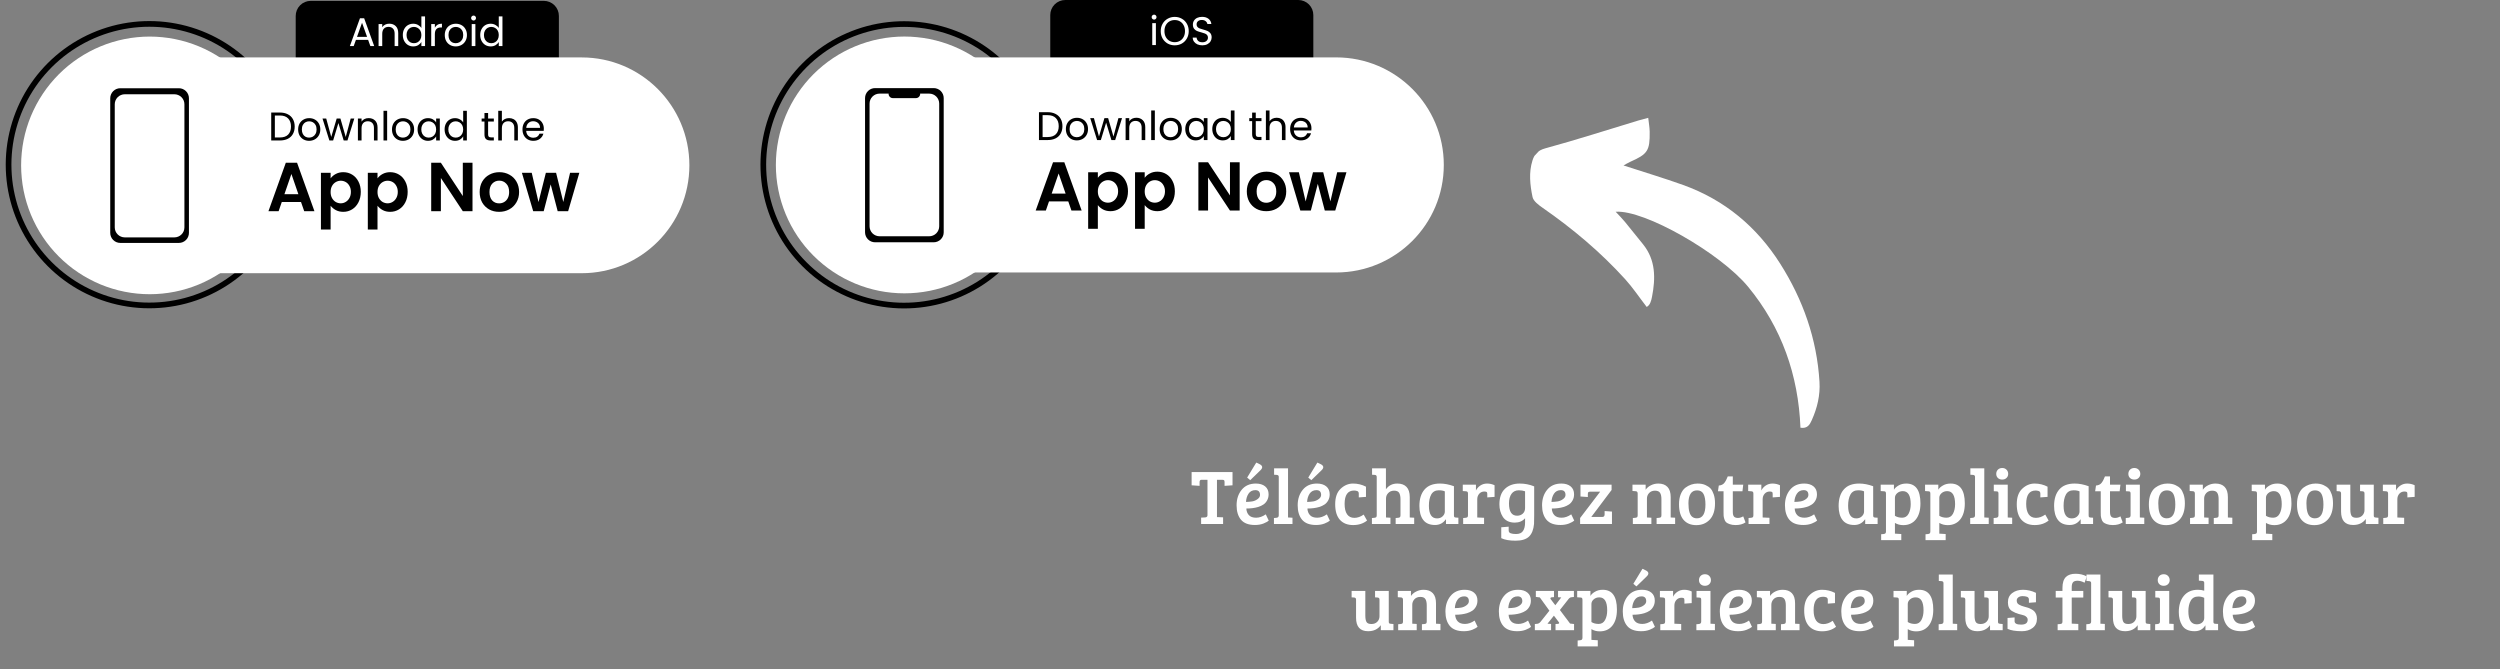 <svg xmlns="http://www.w3.org/2000/svg" xmlns:xlink="http://www.w3.org/1999/xlink" width="680" zoomAndPan="magnify" viewBox="0 0 510 136.5" height="182" preserveAspectRatio="xMidYMid meet" version="1.2"><rect x="0" y="0" width="510" height="136.5" fill="#808080" stroke="none"/><defs><clipPath id="b64c124428"><path d="M 60 0.176 L 115 0.176 L 115 27 L 60 27 Z M 60 0.176 "/></clipPath><clipPath id="f8fd4f6e3b"><path d="M 0.93 0.176 L 59 0.176 L 59 63.691 L 0.93 63.691 Z M 0.93 0.176 "/></clipPath><clipPath id="57154e96c3"><path d="M 29 11 L 140.668 11 L 140.668 56 L 29 56 Z M 29 11 "/></clipPath><clipPath id="5e46816741"><path d="M 154.867 0 L 213 0 L 213 63.516 L 154.867 63.516 Z M 154.867 0 "/></clipPath><clipPath id="a717c93ed6"><path d="M 182 11 L 294.605 11 L 294.605 56 L 182 56 Z M 182 11 "/></clipPath><clipPath id="9d7b50b0da"><path d="M 312 24 L 372 24 L 372 88 L 312 88 Z M 312 24 "/></clipPath><clipPath id="cc4f339c02"><path d="M 327.754 16.082 L 385.555 70.242 L 366.141 90.961 L 308.336 36.805 Z M 327.754 16.082 "/></clipPath><clipPath id="7e751c8533"><path d="M 385.281 69.984 L 327.48 15.828 L 308.062 36.551 L 365.867 90.707 Z M 385.281 69.984 "/></clipPath><clipPath id="392b8415d8"><path d="M 385.281 69.984 L 327.48 15.828 L 308.062 36.551 L 365.867 90.707 Z M 385.281 69.984 "/></clipPath></defs><g id="817d3d8a57"><g clip-rule="nonzero" clip-path="url(#b64c124428)"><path style=" stroke:none;fill-rule:nonzero;fill:#000000;fill-opacity:1;" d="M 63.391 0.176 L 110.941 0.176 C 111.348 0.176 111.742 0.254 112.117 0.41 C 112.492 0.566 112.824 0.785 113.113 1.074 C 113.398 1.363 113.621 1.695 113.777 2.07 C 113.934 2.449 114.012 2.84 114.012 3.25 L 114.012 23.227 C 114.012 23.633 113.934 24.023 113.777 24.402 C 113.621 24.777 113.398 25.109 113.113 25.398 C 112.824 25.688 112.492 25.91 112.117 26.066 C 111.742 26.223 111.348 26.297 110.941 26.297 L 63.391 26.297 C 62.984 26.297 62.594 26.223 62.219 26.066 C 61.844 25.91 61.512 25.688 61.223 25.398 C 60.934 25.109 60.715 24.777 60.559 24.402 C 60.402 24.023 60.324 23.633 60.324 23.227 L 60.324 3.25 C 60.324 2.84 60.402 2.449 60.559 2.07 C 60.715 1.695 60.934 1.363 61.223 1.074 C 61.512 0.785 61.844 0.566 62.219 0.41 C 62.594 0.254 62.984 0.176 63.391 0.176 Z M 63.391 0.176 "/></g><path style=" stroke:none;fill-rule:nonzero;fill:#ffffff;fill-opacity:1;" d="M 75.094 8.129 L 72.613 8.129 L 72.156 9.395 L 71.375 9.395 L 73.43 3.73 L 74.289 3.73 L 76.336 9.395 L 75.551 9.395 Z M 74.883 7.523 L 73.855 4.645 L 72.828 7.523 Z M 79.41 4.832 C 79.957 4.832 80.395 5 80.734 5.332 C 81.07 5.66 81.238 6.133 81.238 6.754 L 81.238 9.395 L 80.504 9.395 L 80.504 6.859 C 80.504 6.414 80.395 6.074 80.172 5.84 C 79.945 5.598 79.641 5.48 79.258 5.48 C 78.863 5.48 78.551 5.602 78.316 5.848 C 78.09 6.09 77.977 6.449 77.977 6.918 L 77.977 9.395 L 77.23 9.395 L 77.23 4.914 L 77.977 4.914 L 77.977 5.551 C 78.121 5.324 78.32 5.145 78.57 5.02 C 78.828 4.895 79.105 4.832 79.41 4.832 Z M 82.176 7.137 C 82.176 6.68 82.266 6.281 82.453 5.938 C 82.637 5.586 82.891 5.316 83.211 5.125 C 83.539 4.938 83.902 4.84 84.305 4.84 C 84.652 4.84 84.977 4.922 85.277 5.086 C 85.574 5.246 85.805 5.453 85.961 5.715 L 85.961 3.344 L 86.711 3.344 L 86.711 9.395 L 85.961 9.395 L 85.961 8.555 C 85.816 8.82 85.598 9.039 85.309 9.215 C 85.02 9.383 84.684 9.469 84.297 9.469 C 83.898 9.469 83.539 9.371 83.211 9.176 C 82.891 8.977 82.637 8.703 82.453 8.348 C 82.266 7.992 82.176 7.59 82.176 7.137 Z M 85.961 7.145 C 85.961 6.809 85.895 6.516 85.758 6.262 C 85.621 6.012 85.438 5.82 85.203 5.691 C 84.973 5.555 84.723 5.488 84.445 5.488 C 84.168 5.488 83.914 5.551 83.684 5.684 C 83.457 5.812 83.273 6.004 83.137 6.254 C 83 6.508 82.934 6.801 82.934 7.137 C 82.934 7.48 83 7.781 83.137 8.039 C 83.273 8.289 83.457 8.48 83.684 8.617 C 83.914 8.75 84.168 8.812 84.445 8.812 C 84.723 8.812 84.973 8.75 85.203 8.617 C 85.438 8.48 85.621 8.289 85.758 8.039 C 85.895 7.781 85.961 7.484 85.961 7.145 Z M 88.711 5.641 C 88.84 5.387 89.027 5.188 89.266 5.047 C 89.512 4.902 89.805 4.832 90.156 4.832 L 90.156 5.602 L 89.957 5.602 C 89.125 5.602 88.711 6.055 88.711 6.957 L 88.711 9.395 L 87.969 9.395 L 87.969 4.914 L 88.711 4.914 Z M 92.961 9.469 C 92.543 9.469 92.164 9.375 91.82 9.184 C 91.484 8.992 91.215 8.723 91.02 8.371 C 90.828 8.02 90.734 7.609 90.734 7.145 C 90.734 6.688 90.832 6.285 91.027 5.938 C 91.23 5.582 91.5 5.312 91.844 5.125 C 92.188 4.938 92.57 4.84 92.996 4.84 C 93.418 4.84 93.805 4.938 94.145 5.125 C 94.488 5.312 94.758 5.578 94.953 5.93 C 95.156 6.277 95.258 6.684 95.258 7.145 C 95.258 7.609 95.152 8.02 94.945 8.371 C 94.746 8.723 94.469 8.992 94.121 9.184 C 93.773 9.375 93.387 9.469 92.961 9.469 Z M 92.961 8.812 C 93.23 8.812 93.48 8.75 93.715 8.625 C 93.949 8.5 94.137 8.312 94.277 8.062 C 94.422 7.812 94.496 7.508 94.496 7.145 C 94.496 6.785 94.426 6.48 94.285 6.23 C 94.145 5.98 93.957 5.793 93.73 5.676 C 93.5 5.551 93.254 5.488 92.988 5.488 C 92.715 5.488 92.465 5.551 92.234 5.676 C 92.012 5.793 91.832 5.98 91.699 6.23 C 91.562 6.48 91.492 6.785 91.492 7.145 C 91.492 7.512 91.559 7.82 91.688 8.07 C 91.824 8.32 92.004 8.508 92.227 8.633 C 92.449 8.754 92.695 8.812 92.961 8.812 Z M 96.617 4.188 C 96.473 4.188 96.355 4.137 96.258 4.039 C 96.16 3.941 96.109 3.82 96.109 3.68 C 96.109 3.539 96.16 3.418 96.258 3.32 C 96.355 3.223 96.473 3.172 96.617 3.172 C 96.75 3.172 96.867 3.223 96.957 3.32 C 97.059 3.418 97.105 3.539 97.105 3.68 C 97.105 3.82 97.059 3.941 96.957 4.039 C 96.867 4.137 96.75 4.188 96.617 4.188 Z M 96.977 4.914 L 96.977 9.395 L 96.23 9.395 L 96.23 4.914 Z M 97.965 7.137 C 97.965 6.68 98.055 6.281 98.242 5.938 C 98.426 5.586 98.68 5.316 99 5.125 C 99.328 4.938 99.691 4.84 100.094 4.84 C 100.441 4.84 100.766 4.922 101.066 5.086 C 101.363 5.246 101.594 5.453 101.75 5.715 L 101.75 3.344 L 102.5 3.344 L 102.5 9.395 L 101.75 9.395 L 101.75 8.555 C 101.602 8.82 101.387 9.039 101.098 9.215 C 100.809 9.383 100.473 9.469 100.086 9.469 C 99.688 9.469 99.328 9.371 99 9.176 C 98.68 8.977 98.426 8.703 98.242 8.348 C 98.055 7.992 97.965 7.59 97.965 7.137 Z M 101.75 7.145 C 101.75 6.809 101.684 6.516 101.547 6.262 C 101.41 6.012 101.227 5.82 100.992 5.691 C 100.762 5.555 100.508 5.488 100.23 5.488 C 99.953 5.488 99.703 5.551 99.473 5.684 C 99.246 5.812 99.062 6.004 98.926 6.254 C 98.789 6.508 98.723 6.801 98.723 7.137 C 98.723 7.48 98.789 7.781 98.926 8.039 C 99.062 8.289 99.246 8.48 99.473 8.617 C 99.703 8.75 99.953 8.812 100.23 8.812 C 100.508 8.812 100.762 8.75 100.992 8.617 C 101.227 8.48 101.41 8.289 101.547 8.039 C 101.684 7.781 101.75 7.484 101.75 7.145 Z M 101.75 7.145 "/><g clip-rule="nonzero" clip-path="url(#f8fd4f6e3b)"><path style="fill:none;stroke-width:11.375;stroke-linecap:butt;stroke-linejoin:miter;stroke:#000000;stroke-opacity:1;stroke-miterlimit:4;" d="M 500.947 511.936 C 463.932 554.679 414.922 585.296 360.258 599.786 C 305.594 614.275 247.837 611.949 194.548 593.151 C 141.222 574.353 94.771 539.923 61.308 494.358 C 27.807 448.831 8.822 394.23 6.797 337.723 C 4.773 281.215 19.823 225.432 49.925 177.579 C 80.064 129.727 123.917 92.093 175.754 69.521 C 227.591 46.948 285.043 40.504 340.585 51.028 C 396.127 61.59 447.238 88.585 487.195 128.583 " transform="matrix(0.102,0,0,0.102,1.074,0.175)"/></g><g clip-rule="nonzero" clip-path="url(#57154e96c3)"><path style=" stroke:none;fill-rule:nonzero;fill:#ffffff;fill-opacity:1;" d="M 29.027 11.715 L 118.664 11.715 C 130.797 11.715 140.633 21.57 140.633 33.727 C 140.633 45.883 130.797 55.734 118.664 55.734 L 29.027 55.734 Z M 29.027 11.715 "/></g><path style=" stroke:none;fill-rule:nonzero;fill:#ffffff;fill-opacity:1;" d="M 56.77 33.742 C 56.77 34.602 56.727 35.461 56.641 36.316 C 56.559 37.172 56.434 38.023 56.266 38.867 C 56.098 39.711 55.891 40.547 55.641 41.367 C 55.391 42.191 55.102 43 54.773 43.797 C 54.445 44.594 54.078 45.367 53.672 46.129 C 53.266 46.887 52.824 47.625 52.348 48.34 C 51.871 49.055 51.359 49.746 50.816 50.41 C 50.27 51.078 49.695 51.715 49.086 52.32 C 48.48 52.93 47.844 53.508 47.18 54.055 C 46.516 54.602 45.824 55.113 45.113 55.59 C 44.398 56.066 43.66 56.512 42.902 56.914 C 42.145 57.32 41.371 57.688 40.578 58.02 C 39.785 58.348 38.977 58.637 38.152 58.887 C 37.332 59.137 36.5 59.348 35.656 59.512 C 34.812 59.68 33.965 59.809 33.109 59.891 C 32.254 59.977 31.398 60.02 30.539 60.02 C 29.68 60.02 28.824 59.977 27.969 59.891 C 27.113 59.809 26.266 59.68 25.422 59.512 C 24.578 59.348 23.746 59.137 22.926 58.887 C 22.102 58.637 21.297 58.348 20.5 58.02 C 19.707 57.688 18.934 57.32 18.176 56.914 C 17.418 56.512 16.68 56.066 15.969 55.59 C 15.254 55.113 14.562 54.602 13.898 54.055 C 13.234 53.508 12.602 52.93 11.992 52.32 C 11.387 51.715 10.809 51.078 10.262 50.41 C 9.719 49.746 9.207 49.055 8.73 48.34 C 8.254 47.625 7.812 46.887 7.406 46.129 C 7.004 45.367 6.637 44.594 6.305 43.797 C 5.977 43 5.688 42.191 5.438 41.367 C 5.191 40.547 4.98 39.711 4.812 38.867 C 4.645 38.023 4.52 37.172 4.438 36.316 C 4.352 35.461 4.309 34.602 4.309 33.742 C 4.309 32.879 4.352 32.023 4.438 31.164 C 4.52 30.309 4.645 29.457 4.812 28.613 C 4.98 27.77 5.191 26.938 5.438 26.113 C 5.688 25.289 5.977 24.48 6.305 23.684 C 6.637 22.891 7.004 22.113 7.406 21.352 C 7.812 20.594 8.254 19.855 8.73 19.141 C 9.207 18.426 9.719 17.734 10.262 17.07 C 10.809 16.406 11.387 15.77 11.992 15.16 C 12.602 14.551 13.234 13.973 13.898 13.426 C 14.562 12.883 15.254 12.371 15.969 11.891 C 16.68 11.414 17.418 10.973 18.176 10.566 C 18.934 10.16 19.707 9.793 20.5 9.465 C 21.297 9.133 22.102 8.844 22.926 8.594 C 23.746 8.344 24.578 8.137 25.422 7.969 C 26.266 7.801 27.113 7.672 27.969 7.59 C 28.824 7.504 29.68 7.461 30.539 7.461 C 31.398 7.461 32.254 7.504 33.109 7.59 C 33.965 7.672 34.812 7.801 35.656 7.969 C 36.5 8.137 37.332 8.344 38.152 8.594 C 38.977 8.844 39.785 9.133 40.578 9.465 C 41.371 9.793 42.145 10.16 42.902 10.566 C 43.66 10.973 44.398 11.414 45.113 11.891 C 45.824 12.371 46.516 12.883 47.18 13.426 C 47.844 13.973 48.48 14.551 49.086 15.16 C 49.695 15.77 50.27 16.406 50.816 17.07 C 51.359 17.734 51.871 18.426 52.348 19.141 C 52.824 19.855 53.266 20.594 53.672 21.352 C 54.078 22.113 54.445 22.891 54.773 23.684 C 55.102 24.48 55.391 25.289 55.641 26.113 C 55.891 26.938 56.098 27.77 56.266 28.613 C 56.434 29.457 56.559 30.309 56.641 31.164 C 56.727 32.023 56.77 32.879 56.77 33.742 Z M 56.77 33.742 "/><path style=" stroke:none;fill-rule:nonzero;fill:#000000;fill-opacity:1;" d="M 24.535 18 L 36.496 18 C 36.77 18 37.031 18.051 37.281 18.156 C 37.531 18.262 37.754 18.41 37.945 18.602 C 38.137 18.793 38.285 19.016 38.387 19.266 C 38.492 19.516 38.543 19.777 38.543 20.051 L 38.543 47.504 C 38.543 47.777 38.492 48.039 38.387 48.289 C 38.285 48.539 38.137 48.762 37.945 48.953 C 37.754 49.145 37.531 49.293 37.281 49.398 C 37.031 49.504 36.77 49.555 36.496 49.555 L 24.535 49.555 C 24.262 49.555 24 49.504 23.75 49.398 C 23.5 49.293 23.277 49.145 23.086 48.953 C 22.895 48.762 22.746 48.539 22.645 48.289 C 22.539 48.039 22.488 47.777 22.488 47.504 L 22.488 20.051 C 22.488 19.777 22.539 19.516 22.645 19.266 C 22.746 19.016 22.895 18.793 23.086 18.602 C 23.277 18.41 23.5 18.262 23.75 18.156 C 24 18.051 24.262 18 24.535 18 Z M 24.535 18 "/><path style=" stroke:none;fill-rule:nonzero;fill:#ffffff;fill-opacity:1;" d="M 25.453 19.23 L 35.578 19.23 C 35.848 19.23 36.109 19.281 36.359 19.387 C 36.609 19.488 36.832 19.637 37.023 19.828 C 37.215 20.023 37.363 20.242 37.469 20.496 C 37.57 20.746 37.621 21.008 37.621 21.277 L 37.621 46.379 C 37.621 46.648 37.57 46.91 37.469 47.164 C 37.363 47.414 37.215 47.637 37.023 47.828 C 36.832 48.02 36.609 48.168 36.359 48.27 C 36.109 48.375 35.848 48.426 35.578 48.426 L 25.453 48.426 C 25.184 48.426 24.922 48.375 24.672 48.27 C 24.422 48.168 24.199 48.02 24.008 47.828 C 23.816 47.637 23.668 47.414 23.562 47.164 C 23.461 46.91 23.41 46.648 23.41 46.379 L 23.41 21.277 C 23.41 21.008 23.461 20.746 23.562 20.496 C 23.668 20.242 23.816 20.023 24.008 19.828 C 24.199 19.637 24.422 19.488 24.672 19.387 C 24.922 19.281 25.184 19.23 25.453 19.23 Z M 25.453 19.23 "/><path style=" stroke:none;fill-rule:nonzero;fill:#000000;fill-opacity:1;" d="M 57.098 22.957 C 57.719 22.957 58.254 23.074 58.707 23.309 C 59.164 23.535 59.512 23.867 59.75 24.297 C 59.996 24.727 60.117 25.234 60.117 25.816 C 60.117 26.402 59.996 26.906 59.75 27.34 C 59.512 27.766 59.164 28.09 58.707 28.32 C 58.254 28.543 57.719 28.656 57.098 28.656 L 55.328 28.656 L 55.328 22.957 Z M 57.098 28.043 C 57.832 28.043 58.395 27.848 58.781 27.461 C 59.168 27.07 59.359 26.52 59.359 25.816 C 59.359 25.109 59.164 24.555 58.773 24.156 C 58.387 23.762 57.828 23.562 57.098 23.562 L 56.07 23.562 L 56.07 28.043 Z M 63.051 28.73 C 62.629 28.73 62.25 28.633 61.906 28.441 C 61.57 28.25 61.301 27.98 61.105 27.633 C 60.918 27.277 60.82 26.871 60.82 26.406 C 60.82 25.949 60.918 25.547 61.113 25.195 C 61.316 24.844 61.59 24.574 61.93 24.387 C 62.273 24.195 62.656 24.102 63.082 24.102 C 63.508 24.102 63.891 24.195 64.234 24.387 C 64.574 24.574 64.844 24.84 65.039 25.188 C 65.242 25.539 65.344 25.941 65.344 26.406 C 65.344 26.871 65.238 27.277 65.031 27.633 C 64.832 27.98 64.555 28.25 64.207 28.441 C 63.859 28.633 63.473 28.73 63.051 28.73 Z M 63.051 28.074 C 63.316 28.074 63.566 28.012 63.801 27.887 C 64.035 27.762 64.223 27.574 64.363 27.324 C 64.512 27.07 64.582 26.766 64.582 26.406 C 64.582 26.047 64.512 25.742 64.371 25.492 C 64.23 25.238 64.043 25.055 63.816 24.934 C 63.586 24.809 63.34 24.746 63.074 24.746 C 62.801 24.746 62.551 24.809 62.324 24.934 C 62.102 25.055 61.922 25.238 61.785 25.492 C 61.648 25.742 61.578 26.047 61.578 26.406 C 61.578 26.773 61.645 27.078 61.777 27.332 C 61.91 27.582 62.09 27.77 62.316 27.895 C 62.539 28.016 62.781 28.074 63.051 28.074 Z M 72.277 24.176 L 70.883 28.656 L 70.113 28.656 L 69.035 25.098 L 67.961 28.656 L 67.191 28.656 L 65.789 24.176 L 66.547 24.176 L 67.574 27.934 L 68.684 24.176 L 69.445 24.176 L 70.531 27.945 L 71.543 24.176 Z M 75.191 24.094 C 75.738 24.094 76.176 24.258 76.516 24.59 C 76.852 24.918 77.02 25.395 77.02 26.016 L 77.02 28.656 L 76.285 28.656 L 76.285 26.121 C 76.285 25.672 76.176 25.332 75.953 25.098 C 75.727 24.859 75.422 24.738 75.039 24.738 C 74.645 24.738 74.332 24.859 74.098 25.105 C 73.871 25.352 73.758 25.707 73.758 26.176 L 73.758 28.656 L 73.012 28.656 L 73.012 24.176 L 73.758 24.176 L 73.758 24.812 C 73.902 24.582 74.102 24.406 74.352 24.281 C 74.609 24.156 74.887 24.094 75.191 24.094 Z M 78.977 22.605 L 78.977 28.656 L 78.234 28.656 L 78.234 22.605 Z M 82.191 28.73 C 81.773 28.73 81.395 28.633 81.051 28.441 C 80.711 28.25 80.445 27.98 80.25 27.633 C 80.059 27.277 79.965 26.871 79.965 26.406 C 79.965 25.949 80.062 25.547 80.258 25.195 C 80.461 24.844 80.73 24.574 81.074 24.387 C 81.418 24.195 81.801 24.102 82.227 24.102 C 82.648 24.102 83.035 24.195 83.375 24.387 C 83.719 24.574 83.988 24.84 84.184 25.188 C 84.387 25.539 84.484 25.941 84.484 26.406 C 84.484 26.871 84.383 27.277 84.176 27.633 C 83.973 27.98 83.699 28.25 83.352 28.441 C 83.004 28.633 82.617 28.73 82.191 28.73 Z M 82.191 28.074 C 82.461 28.074 82.711 28.012 82.945 27.887 C 83.176 27.762 83.363 27.574 83.508 27.324 C 83.652 27.07 83.727 26.766 83.727 26.406 C 83.727 26.047 83.656 25.742 83.516 25.492 C 83.375 25.238 83.188 25.055 82.961 24.934 C 82.73 24.809 82.484 24.746 82.219 24.746 C 81.945 24.746 81.695 24.809 81.465 24.934 C 81.242 25.055 81.062 25.238 80.93 25.492 C 80.793 25.742 80.723 26.047 80.723 26.406 C 80.723 26.773 80.789 27.078 80.918 27.332 C 81.055 27.582 81.234 27.77 81.457 27.895 C 81.68 28.016 81.926 28.074 82.191 28.074 Z M 85.184 26.398 C 85.184 25.941 85.277 25.539 85.461 25.195 C 85.648 24.848 85.902 24.578 86.223 24.387 C 86.547 24.195 86.91 24.102 87.309 24.102 C 87.699 24.102 88.039 24.184 88.328 24.355 C 88.617 24.523 88.832 24.734 88.973 24.992 L 88.973 24.176 L 89.723 24.176 L 89.723 28.656 L 88.973 28.656 L 88.973 27.82 C 88.824 28.082 88.605 28.301 88.312 28.477 C 88.023 28.645 87.684 28.73 87.297 28.73 C 86.902 28.73 86.543 28.629 86.223 28.434 C 85.902 28.238 85.648 27.961 85.461 27.609 C 85.277 27.254 85.184 26.852 85.184 26.398 Z M 88.973 26.406 C 88.973 26.07 88.902 25.773 88.77 25.523 C 88.633 25.273 88.445 25.082 88.211 24.953 C 87.984 24.816 87.73 24.746 87.453 24.746 C 87.176 24.746 86.922 24.812 86.695 24.941 C 86.465 25.074 86.285 25.266 86.148 25.516 C 86.012 25.766 85.945 26.059 85.945 26.398 C 85.945 26.742 86.012 27.043 86.148 27.297 C 86.285 27.547 86.465 27.742 86.695 27.879 C 86.922 28.008 87.176 28.074 87.453 28.074 C 87.73 28.074 87.984 28.008 88.211 27.879 C 88.445 27.742 88.633 27.547 88.77 27.297 C 88.902 27.043 88.973 26.746 88.973 26.406 Z M 90.699 26.398 C 90.699 25.941 90.793 25.539 90.977 25.195 C 91.164 24.848 91.414 24.578 91.738 24.387 C 92.062 24.195 92.426 24.102 92.832 24.102 C 93.18 24.102 93.504 24.184 93.801 24.348 C 94.102 24.504 94.328 24.715 94.488 24.977 L 94.488 22.605 L 95.238 22.605 L 95.238 28.656 L 94.488 28.656 L 94.488 27.812 C 94.34 28.078 94.121 28.301 93.836 28.477 C 93.547 28.645 93.207 28.73 92.82 28.73 C 92.426 28.73 92.062 28.629 91.738 28.434 C 91.414 28.238 91.164 27.961 90.977 27.609 C 90.793 27.254 90.699 26.852 90.699 26.398 Z M 94.488 26.406 C 94.488 26.07 94.418 25.773 94.281 25.523 C 94.148 25.273 93.961 25.082 93.727 24.953 C 93.5 24.816 93.246 24.746 92.969 24.746 C 92.691 24.746 92.438 24.812 92.211 24.941 C 91.98 25.074 91.801 25.266 91.664 25.516 C 91.527 25.766 91.461 26.059 91.461 26.398 C 91.461 26.742 91.527 27.043 91.664 27.297 C 91.801 27.547 91.98 27.742 92.211 27.879 C 92.438 28.008 92.691 28.074 92.969 28.074 C 93.246 28.074 93.5 28.008 93.727 27.879 C 93.961 27.742 94.148 27.547 94.281 27.297 C 94.418 27.043 94.488 26.746 94.488 26.406 Z M 99.574 24.789 L 99.574 27.43 C 99.574 27.648 99.621 27.801 99.715 27.895 C 99.805 27.98 99.965 28.027 100.195 28.027 L 100.742 28.027 L 100.742 28.656 L 100.074 28.656 C 99.66 28.656 99.348 28.559 99.141 28.367 C 98.934 28.18 98.832 27.863 98.832 27.43 L 98.832 24.789 L 98.254 24.789 L 98.254 24.176 L 98.832 24.176 L 98.832 23.047 L 99.574 23.047 L 99.574 24.176 L 100.742 24.176 L 100.742 24.789 Z M 103.859 24.094 C 104.199 24.094 104.504 24.168 104.773 24.312 C 105.047 24.457 105.262 24.672 105.414 24.961 C 105.57 25.25 105.648 25.602 105.648 26.016 L 105.648 28.656 L 104.914 28.656 L 104.914 26.121 C 104.914 25.672 104.805 25.332 104.578 25.098 C 104.355 24.859 104.051 24.738 103.664 24.738 C 103.273 24.738 102.961 24.859 102.727 25.105 C 102.5 25.352 102.383 25.707 102.383 26.176 L 102.383 28.656 L 101.641 28.656 L 101.641 22.605 L 102.383 22.605 L 102.383 24.812 C 102.531 24.582 102.73 24.406 102.988 24.281 C 103.25 24.156 103.539 24.094 103.859 24.094 Z M 110.941 26.242 C 110.941 26.387 110.934 26.535 110.918 26.691 L 107.344 26.691 C 107.371 27.133 107.52 27.48 107.793 27.73 C 108.07 27.977 108.406 28.098 108.797 28.098 C 109.117 28.098 109.383 28.027 109.598 27.879 C 109.812 27.727 109.965 27.523 110.055 27.273 L 110.852 27.273 C 110.734 27.703 110.492 28.055 110.133 28.328 C 109.773 28.594 109.328 28.73 108.797 28.73 C 108.371 28.73 107.992 28.633 107.652 28.441 C 107.32 28.25 107.062 27.98 106.871 27.633 C 106.68 27.277 106.586 26.871 106.586 26.406 C 106.586 25.941 106.676 25.539 106.863 25.188 C 107.047 24.84 107.305 24.574 107.637 24.387 C 107.973 24.195 108.359 24.102 108.797 24.102 C 109.219 24.102 109.598 24.195 109.922 24.379 C 110.25 24.562 110.5 24.82 110.672 25.148 C 110.852 25.469 110.941 25.836 110.941 26.242 Z M 110.176 26.086 C 110.176 25.805 110.113 25.562 109.988 25.359 C 109.863 25.152 109.691 24.996 109.473 24.895 C 109.262 24.785 109.023 24.73 108.762 24.73 C 108.387 24.73 108.066 24.852 107.801 25.09 C 107.539 25.328 107.391 25.664 107.352 26.086 Z M 110.176 26.086 "/><path style=" stroke:none;fill-rule:nonzero;fill:#000000;fill-opacity:1;" d="M 61.406 41.207 L 57.484 41.207 L 56.836 43.086 L 54.762 43.086 L 58.305 33.203 L 60.602 33.203 L 64.145 43.086 L 62.059 43.086 Z M 60.871 39.621 L 59.445 35.492 L 58.02 39.621 Z M 67.445 36.387 C 67.699 36.027 68.047 35.73 68.492 35.492 C 68.941 35.25 69.457 35.125 70.027 35.125 C 70.699 35.125 71.301 35.293 71.836 35.621 C 72.383 35.949 72.809 36.422 73.121 37.035 C 73.441 37.637 73.602 38.34 73.602 39.141 C 73.602 39.945 73.441 40.656 73.121 41.277 C 72.809 41.891 72.383 42.367 71.836 42.707 C 71.301 43.043 70.699 43.215 70.027 43.215 C 69.457 43.215 68.945 43.098 68.504 42.859 C 68.07 42.625 67.719 42.328 67.445 41.969 L 67.445 46.82 L 65.469 46.82 L 65.469 35.254 L 67.445 35.254 Z M 71.582 39.141 C 71.582 38.672 71.484 38.266 71.285 37.926 C 71.098 37.578 70.844 37.312 70.523 37.133 C 70.211 36.957 69.875 36.867 69.508 36.867 C 69.148 36.867 68.812 36.961 68.492 37.148 C 68.18 37.328 67.926 37.59 67.73 37.941 C 67.539 38.289 67.445 38.699 67.445 39.172 C 67.445 39.641 67.539 40.051 67.73 40.402 C 67.926 40.75 68.18 41.02 68.492 41.207 C 68.812 41.387 69.148 41.477 69.508 41.477 C 69.875 41.477 70.211 41.383 70.523 41.191 C 70.844 41.004 71.098 40.734 71.285 40.387 C 71.484 40.039 71.582 39.621 71.582 39.141 Z M 77.012 36.387 C 77.266 36.027 77.613 35.73 78.055 35.492 C 78.508 35.25 79.02 35.125 79.594 35.125 C 80.262 35.125 80.867 35.293 81.402 35.621 C 81.949 35.949 82.375 36.422 82.688 37.035 C 83.008 37.637 83.164 38.34 83.164 39.141 C 83.164 39.945 83.008 40.656 82.688 41.277 C 82.375 41.891 81.949 42.367 81.402 42.707 C 80.867 43.043 80.262 43.215 79.594 43.215 C 79.02 43.215 78.512 43.098 78.07 42.859 C 77.637 42.625 77.285 42.328 77.012 41.969 L 77.012 46.82 L 75.035 46.82 L 75.035 35.254 L 77.012 35.254 Z M 81.148 39.141 C 81.148 38.672 81.047 38.266 80.852 37.926 C 80.664 37.578 80.41 37.312 80.09 37.133 C 79.777 36.957 79.441 36.867 79.074 36.867 C 78.715 36.867 78.375 36.961 78.055 37.148 C 77.746 37.328 77.492 37.59 77.293 37.941 C 77.105 38.289 77.012 38.699 77.012 39.172 C 77.012 39.641 77.105 40.051 77.293 40.402 C 77.492 40.75 77.746 41.02 78.055 41.207 C 78.375 41.387 78.715 41.477 79.074 41.477 C 79.441 41.477 79.777 41.383 80.09 41.191 C 80.41 41.004 80.664 40.734 80.852 40.387 C 81.047 40.039 81.148 39.621 81.148 39.141 Z M 96.391 43.086 L 94.414 43.086 L 89.941 36.312 L 89.941 43.086 L 87.965 43.086 L 87.965 33.203 L 89.941 33.203 L 94.414 39.992 L 94.414 33.203 L 96.391 33.203 Z M 101.816 43.215 C 101.062 43.215 100.387 43.051 99.785 42.719 C 99.18 42.379 98.707 41.902 98.359 41.293 C 98.02 40.68 97.852 39.973 97.852 39.172 C 97.852 38.371 98.023 37.66 98.371 37.051 C 98.73 36.438 99.215 35.965 99.824 35.637 C 100.438 35.297 101.121 35.125 101.871 35.125 C 102.625 35.125 103.309 35.297 103.918 35.637 C 104.531 35.965 105.012 36.438 105.359 37.051 C 105.715 37.66 105.895 38.371 105.895 39.172 C 105.895 39.973 105.711 40.68 105.344 41.293 C 104.988 41.902 104.5 42.379 103.875 42.719 C 103.266 43.051 102.578 43.215 101.816 43.215 Z M 101.816 41.488 C 102.172 41.488 102.508 41.406 102.816 41.234 C 103.137 41.055 103.395 40.793 103.582 40.441 C 103.77 40.094 103.863 39.672 103.863 39.172 C 103.863 38.426 103.664 37.855 103.27 37.461 C 102.883 37.055 102.41 36.852 101.844 36.852 C 101.281 36.852 100.805 37.055 100.418 37.461 C 100.043 37.855 99.855 38.426 99.855 39.172 C 99.855 39.914 100.039 40.488 100.406 40.895 C 100.781 41.293 101.25 41.488 101.816 41.488 Z M 118.184 35.254 L 115.898 43.086 L 113.766 43.086 L 112.34 37.613 L 110.914 43.086 L 108.77 43.086 L 106.469 35.254 L 108.473 35.254 L 109.855 41.223 L 111.355 35.254 L 113.441 35.254 L 114.91 41.207 L 116.293 35.254 Z M 118.184 35.254 "/><path style=" stroke:none;fill-rule:nonzero;fill:#000000;fill-opacity:1;" d="M 217.32 0 L 264.852 0 C 265.258 0 265.648 0.078 266.023 0.234 C 266.398 0.387 266.73 0.609 267.02 0.898 C 267.305 1.184 267.527 1.516 267.684 1.891 C 267.84 2.266 267.918 2.656 267.918 3.062 L 267.918 22.977 C 267.918 23.383 267.84 23.773 267.684 24.148 C 267.527 24.523 267.305 24.855 267.02 25.145 C 266.73 25.43 266.398 25.652 266.023 25.809 C 265.648 25.961 265.258 26.039 264.852 26.039 L 217.32 26.039 C 216.914 26.039 216.523 25.961 216.148 25.809 C 215.773 25.652 215.441 25.43 215.152 25.145 C 214.867 24.855 214.645 24.523 214.488 24.148 C 214.332 23.773 214.254 23.383 214.254 22.977 L 214.254 3.062 C 214.254 2.656 214.332 2.266 214.488 1.891 C 214.645 1.516 214.867 1.184 215.152 0.898 C 215.441 0.609 215.773 0.387 216.148 0.234 C 216.523 0.078 216.914 0 217.32 0 Z M 217.32 0 "/><g clip-rule="nonzero" clip-path="url(#5e46816741)"><path style="fill:none;stroke-width:11.375;stroke-linecap:butt;stroke-linejoin:miter;stroke:#000000;stroke-opacity:1;stroke-miterlimit:4;" d="M 500.015 513.959 C 463.021 556.686 413.988 587.288 359.337 601.786 C 304.687 616.245 246.941 613.95 193.589 595.13 C 140.276 576.348 93.842 541.921 60.364 496.363 C 26.886 450.804 7.892 396.218 5.866 339.719 C 3.841 283.22 18.86 227.41 49.014 179.595 C 79.167 131.741 123.002 94.101 174.825 71.532 C 226.685 48.963 284.126 42.498 339.656 53.056 C 395.223 63.575 446.32 90.582 486.295 130.555 " transform="matrix(0.102,0,0,0.102,155.135,-0)"/></g><g clip-rule="nonzero" clip-path="url(#a717c93ed6)"><path style=" stroke:none;fill-rule:nonzero;fill:#ffffff;fill-opacity:1;" d="M 182.98 11.707 L 272.574 11.707 C 284.703 11.707 294.535 21.531 294.535 33.648 C 294.535 45.766 284.703 55.586 272.574 55.586 L 182.98 55.586 Z M 182.98 11.707 "/></g><path style=" stroke:none;fill-rule:nonzero;fill:#ffffff;fill-opacity:1;" d="M 210.711 33.648 C 210.711 34.504 210.668 35.363 210.586 36.215 C 210.5 37.07 210.375 37.918 210.207 38.758 C 210.039 39.598 209.832 40.43 209.582 41.25 C 209.332 42.074 209.043 42.879 208.715 43.672 C 208.387 44.465 208.02 45.238 207.617 45.996 C 207.211 46.754 206.77 47.488 206.293 48.199 C 205.816 48.914 205.305 49.602 204.762 50.266 C 204.215 50.93 203.641 51.562 203.031 52.168 C 202.426 52.777 201.789 53.352 201.125 53.895 C 200.461 54.441 199.773 54.949 199.059 55.426 C 198.344 55.902 197.609 56.344 196.852 56.75 C 196.094 57.152 195.32 57.52 194.527 57.848 C 193.734 58.176 192.926 58.465 192.105 58.715 C 191.281 58.961 190.449 59.172 189.609 59.34 C 188.766 59.504 187.918 59.633 187.062 59.715 C 186.211 59.801 185.352 59.84 184.492 59.84 C 183.637 59.84 182.777 59.801 181.926 59.715 C 181.07 59.633 180.223 59.504 179.379 59.34 C 178.535 59.172 177.707 58.961 176.883 58.715 C 176.062 58.465 175.254 58.176 174.461 57.848 C 173.668 57.52 172.891 57.152 172.137 56.75 C 171.379 56.344 170.641 55.902 169.93 55.426 C 169.215 54.949 168.527 54.441 167.863 53.895 C 167.199 53.352 166.562 52.777 165.957 52.168 C 165.348 51.562 164.773 50.93 164.227 50.266 C 163.684 49.602 163.172 48.914 162.695 48.199 C 162.219 47.488 161.777 46.754 161.371 45.996 C 160.969 45.238 160.602 44.465 160.273 43.672 C 159.945 42.879 159.656 42.074 159.406 41.25 C 159.156 40.43 158.949 39.598 158.781 38.758 C 158.613 37.918 158.488 37.07 158.402 36.215 C 158.32 35.363 158.277 34.504 158.277 33.648 C 158.277 32.789 158.32 31.934 158.402 31.082 C 158.488 30.227 158.613 29.379 158.781 28.539 C 158.949 27.695 159.156 26.867 159.406 26.043 C 159.656 25.223 159.945 24.418 160.273 23.625 C 160.602 22.832 160.969 22.059 161.371 21.301 C 161.777 20.543 162.219 19.809 162.695 19.098 C 163.172 18.383 163.684 17.695 164.227 17.031 C 164.773 16.367 165.348 15.734 165.957 15.125 C 166.562 14.52 167.199 13.945 167.863 13.398 C 168.527 12.855 169.215 12.344 169.93 11.867 C 170.641 11.391 171.379 10.953 172.137 10.547 C 172.891 10.145 173.668 9.777 174.461 9.449 C 175.254 9.121 176.062 8.832 176.883 8.582 C 177.707 8.332 178.535 8.125 179.379 7.957 C 180.223 7.789 181.07 7.664 181.926 7.582 C 182.777 7.496 183.637 7.453 184.492 7.453 C 185.352 7.453 186.211 7.496 187.062 7.582 C 187.918 7.664 188.766 7.789 189.609 7.957 C 190.449 8.125 191.281 8.332 192.105 8.582 C 192.926 8.832 193.734 9.121 194.527 9.449 C 195.32 9.777 196.094 10.145 196.852 10.547 C 197.609 10.953 198.344 11.391 199.059 11.867 C 199.773 12.344 200.461 12.855 201.125 13.398 C 201.789 13.945 202.426 14.52 203.031 15.125 C 203.641 15.734 204.215 16.367 204.762 17.031 C 205.305 17.695 205.816 18.383 206.293 19.098 C 206.77 19.809 207.211 20.543 207.617 21.301 C 208.02 22.059 208.387 22.832 208.715 23.625 C 209.043 24.418 209.332 25.223 209.582 26.043 C 209.832 26.867 210.039 27.695 210.207 28.539 C 210.375 29.379 210.5 30.227 210.586 31.082 C 210.668 31.934 210.711 32.789 210.711 33.648 Z M 210.711 33.648 "/><path style=" stroke:none;fill-rule:nonzero;fill:#000000;fill-opacity:1;" d="M 213.719 22.887 C 214.34 22.887 214.875 23.004 215.328 23.238 C 215.785 23.469 216.133 23.797 216.371 24.227 C 216.617 24.652 216.738 25.16 216.738 25.742 C 216.738 26.32 216.617 26.828 216.371 27.258 C 216.133 27.68 215.785 28.008 215.328 28.234 C 214.875 28.457 214.34 28.57 213.719 28.57 L 211.949 28.57 L 211.949 22.887 Z M 213.719 27.957 C 214.453 27.957 215.016 27.766 215.398 27.379 C 215.785 26.988 215.98 26.441 215.98 25.742 C 215.98 25.035 215.785 24.484 215.391 24.086 C 215.004 23.691 214.449 23.492 213.719 23.492 L 212.691 23.492 L 212.691 27.957 Z M 219.668 28.641 C 219.246 28.641 218.867 28.547 218.523 28.355 C 218.188 28.168 217.922 27.898 217.727 27.551 C 217.535 27.195 217.438 26.789 217.438 26.328 C 217.438 25.871 217.539 25.469 217.734 25.121 C 217.934 24.77 218.207 24.5 218.547 24.316 C 218.891 24.125 219.273 24.031 219.699 24.031 C 220.125 24.031 220.508 24.125 220.848 24.316 C 221.191 24.5 221.461 24.766 221.656 25.113 C 221.859 25.461 221.957 25.867 221.957 26.328 C 221.957 26.789 221.855 27.195 221.648 27.551 C 221.449 27.898 221.172 28.168 220.824 28.355 C 220.477 28.547 220.09 28.641 219.668 28.641 Z M 219.668 27.988 C 219.934 27.988 220.184 27.926 220.418 27.801 C 220.652 27.676 220.84 27.492 220.98 27.242 C 221.125 26.992 221.199 26.688 221.199 26.328 C 221.199 25.969 221.129 25.664 220.988 25.414 C 220.848 25.164 220.66 24.98 220.434 24.859 C 220.203 24.734 219.957 24.672 219.691 24.672 C 219.418 24.672 219.168 24.734 218.941 24.859 C 218.719 24.98 218.539 25.164 218.402 25.414 C 218.266 25.664 218.199 25.969 218.199 26.328 C 218.199 26.691 218.262 27 218.395 27.25 C 218.531 27.5 218.711 27.688 218.934 27.812 C 219.156 27.93 219.398 27.988 219.668 27.988 Z M 228.891 24.102 L 227.496 28.57 L 226.727 28.57 L 225.652 25.023 L 224.574 28.57 L 223.809 28.57 L 222.406 24.102 L 223.164 24.102 L 224.191 27.852 L 225.301 24.102 L 226.059 24.102 L 227.145 27.859 L 228.156 24.102 Z M 231.805 24.02 C 232.348 24.02 232.789 24.188 233.125 24.52 C 233.465 24.844 233.633 25.316 233.633 25.938 L 233.633 28.57 L 232.898 28.57 L 232.898 26.043 C 232.898 25.598 232.785 25.258 232.562 25.023 C 232.34 24.785 232.035 24.664 231.648 24.664 C 231.258 24.664 230.945 24.789 230.711 25.031 C 230.484 25.277 230.367 25.633 230.367 26.098 L 230.367 28.57 L 229.625 28.57 L 229.625 24.102 L 230.367 24.102 L 230.367 24.738 C 230.516 24.512 230.715 24.332 230.965 24.207 C 231.219 24.082 231.5 24.02 231.805 24.02 Z M 235.586 22.539 L 235.586 28.57 L 234.844 28.57 L 234.844 22.539 Z M 238.801 28.641 C 238.383 28.641 238 28.547 237.66 28.355 C 237.32 28.168 237.055 27.898 236.859 27.551 C 236.668 27.195 236.574 26.789 236.574 26.328 C 236.574 25.871 236.672 25.469 236.867 25.121 C 237.07 24.77 237.34 24.5 237.684 24.316 C 238.027 24.125 238.41 24.031 238.832 24.031 C 239.258 24.031 239.641 24.125 239.984 24.316 C 240.328 24.5 240.598 24.766 240.793 25.113 C 240.992 25.461 241.094 25.867 241.094 26.328 C 241.094 26.789 240.988 27.195 240.785 27.551 C 240.582 27.898 240.309 28.168 239.961 28.355 C 239.613 28.547 239.227 28.641 238.801 28.641 Z M 238.801 27.988 C 239.066 27.988 239.316 27.926 239.551 27.801 C 239.785 27.676 239.973 27.492 240.113 27.242 C 240.262 26.992 240.336 26.688 240.336 26.328 C 240.336 25.969 240.266 25.664 240.121 25.414 C 239.98 25.164 239.797 24.98 239.566 24.859 C 239.34 24.734 239.094 24.672 238.824 24.672 C 238.555 24.672 238.305 24.734 238.074 24.859 C 237.852 24.98 237.672 25.164 237.535 25.414 C 237.402 25.664 237.332 25.969 237.332 26.328 C 237.332 26.691 237.398 27 237.527 27.25 C 237.664 27.5 237.844 27.688 238.066 27.812 C 238.289 27.93 238.535 27.988 238.801 27.988 Z M 241.793 26.32 C 241.793 25.863 241.883 25.465 242.07 25.121 C 242.254 24.773 242.508 24.504 242.828 24.316 C 243.156 24.125 243.516 24.031 243.914 24.031 C 244.305 24.031 244.645 24.113 244.934 24.281 C 245.223 24.449 245.438 24.664 245.578 24.918 L 245.578 24.102 L 246.328 24.102 L 246.328 28.57 L 245.578 28.57 L 245.578 27.738 C 245.43 28 245.211 28.215 244.918 28.391 C 244.629 28.559 244.293 28.641 243.906 28.641 C 243.508 28.641 243.148 28.543 242.828 28.348 C 242.508 28.152 242.254 27.879 242.07 27.527 C 241.883 27.172 241.793 26.77 241.793 26.32 Z M 245.578 26.328 C 245.578 25.992 245.508 25.699 245.375 25.449 C 245.238 25.199 245.051 25.008 244.82 24.875 C 244.59 24.742 244.336 24.672 244.059 24.672 C 243.781 24.672 243.531 24.738 243.301 24.867 C 243.074 25 242.891 25.188 242.754 25.438 C 242.617 25.688 242.551 25.984 242.551 26.32 C 242.551 26.66 242.617 26.961 242.754 27.215 C 242.891 27.465 243.074 27.66 243.301 27.793 C 243.531 27.926 243.781 27.988 244.059 27.988 C 244.336 27.988 244.59 27.926 244.82 27.793 C 245.051 27.66 245.238 27.465 245.375 27.215 C 245.508 26.961 245.578 26.664 245.578 26.328 Z M 247.305 26.32 C 247.305 25.863 247.398 25.465 247.582 25.121 C 247.766 24.773 248.02 24.504 248.34 24.316 C 248.668 24.125 249.031 24.031 249.434 24.031 C 249.781 24.031 250.105 24.109 250.406 24.273 C 250.703 24.43 250.934 24.641 251.09 24.902 L 251.09 22.539 L 251.84 22.539 L 251.84 28.57 L 251.09 28.57 L 251.09 27.73 C 250.941 27.996 250.727 28.215 250.438 28.391 C 250.148 28.559 249.812 28.641 249.426 28.641 C 249.027 28.641 248.668 28.543 248.34 28.348 C 248.02 28.152 247.766 27.879 247.582 27.527 C 247.398 27.172 247.305 26.77 247.305 26.32 Z M 251.09 26.328 C 251.09 25.992 251.023 25.699 250.887 25.449 C 250.75 25.199 250.566 25.008 250.332 24.875 C 250.102 24.742 249.852 24.672 249.574 24.672 C 249.297 24.672 249.043 24.738 248.812 24.867 C 248.586 25 248.402 25.188 248.266 25.438 C 248.133 25.688 248.062 25.984 248.062 26.32 C 248.062 26.66 248.133 26.961 248.266 27.215 C 248.402 27.465 248.586 27.66 248.812 27.793 C 249.043 27.926 249.297 27.988 249.574 27.988 C 249.852 27.988 250.102 27.926 250.332 27.793 C 250.566 27.66 250.75 27.465 250.887 27.215 C 251.023 26.961 251.09 26.664 251.09 26.328 Z M 256.176 24.715 L 256.176 27.348 C 256.176 27.562 256.223 27.719 256.312 27.812 C 256.406 27.898 256.566 27.941 256.797 27.941 L 257.34 27.941 L 257.34 28.57 L 256.672 28.57 C 256.258 28.57 255.949 28.473 255.742 28.285 C 255.535 28.094 255.434 27.781 255.434 27.348 L 255.434 24.715 L 254.852 24.715 L 254.852 24.102 L 255.434 24.102 L 255.434 22.977 L 256.176 22.977 L 256.176 24.102 L 257.34 24.102 L 257.34 24.715 Z M 260.461 24.02 C 260.797 24.02 261.102 24.094 261.375 24.242 C 261.645 24.383 261.855 24.598 262.008 24.887 C 262.168 25.172 262.246 25.523 262.246 25.938 L 262.246 28.57 L 261.512 28.57 L 261.512 26.043 C 261.512 25.598 261.398 25.258 261.176 25.023 C 260.953 24.785 260.648 24.664 260.262 24.664 C 259.871 24.664 259.559 24.789 259.328 25.031 C 259.098 25.277 258.984 25.633 258.984 26.098 L 258.984 28.57 L 258.242 28.57 L 258.242 22.539 L 258.984 22.539 L 258.984 24.738 C 259.129 24.512 259.332 24.332 259.586 24.207 C 259.848 24.082 260.141 24.02 260.461 24.02 Z M 267.535 26.164 C 267.535 26.305 267.527 26.457 267.512 26.613 L 263.941 26.613 C 263.965 27.055 264.117 27.398 264.391 27.648 C 264.664 27.891 265 28.016 265.391 28.016 C 265.711 28.016 265.98 27.941 266.191 27.793 C 266.41 27.641 266.562 27.441 266.648 27.191 L 267.449 27.191 C 267.328 27.621 267.09 27.973 266.73 28.242 C 266.371 28.508 265.926 28.641 265.391 28.641 C 264.969 28.641 264.586 28.547 264.25 28.355 C 263.918 28.168 263.656 27.898 263.469 27.551 C 263.277 27.195 263.184 26.789 263.184 26.328 C 263.184 25.867 263.273 25.461 263.457 25.113 C 263.645 24.766 263.902 24.5 264.234 24.316 C 264.57 24.125 264.957 24.031 265.391 24.031 C 265.816 24.031 266.191 24.121 266.52 24.305 C 266.844 24.492 267.094 24.746 267.27 25.074 C 267.449 25.395 267.535 25.758 267.535 26.164 Z M 266.77 26.008 C 266.77 25.727 266.707 25.484 266.582 25.285 C 266.457 25.078 266.285 24.922 266.07 24.82 C 265.855 24.711 265.621 24.656 265.359 24.656 C 264.984 24.656 264.664 24.777 264.398 25.016 C 264.137 25.254 263.984 25.586 263.949 26.008 Z M 266.77 26.008 "/><path style=" stroke:none;fill-rule:nonzero;fill:#ffffff;fill-opacity:1;" d="M 235.441 4 C 235.301 4 235.18 3.949 235.082 3.852 C 234.984 3.754 234.938 3.637 234.938 3.492 C 234.938 3.352 234.984 3.234 235.082 3.137 C 235.18 3.039 235.301 2.988 235.441 2.988 C 235.578 2.988 235.691 3.039 235.785 3.137 C 235.883 3.234 235.93 3.352 235.93 3.492 C 235.93 3.637 235.883 3.754 235.785 3.852 C 235.691 3.949 235.578 4 235.441 4 Z M 235.801 4.723 L 235.801 9.191 L 235.059 9.191 L 235.059 4.723 Z M 239.645 9.246 C 239.117 9.246 238.637 9.125 238.199 8.883 C 237.766 8.633 237.418 8.285 237.164 7.848 C 236.914 7.398 236.789 6.902 236.789 6.348 C 236.789 5.793 236.914 5.297 237.164 4.855 C 237.418 4.41 237.766 4.062 238.199 3.82 C 238.637 3.57 239.117 3.445 239.645 3.445 C 240.176 3.445 240.66 3.57 241.098 3.82 C 241.531 4.062 241.875 4.406 242.125 4.848 C 242.375 5.285 242.5 5.785 242.5 6.348 C 242.5 6.906 242.375 7.406 242.125 7.848 C 241.875 8.285 241.531 8.633 241.098 8.883 C 240.66 9.125 240.176 9.246 239.645 9.246 Z M 239.645 8.605 C 240.039 8.605 240.398 8.512 240.711 8.328 C 241.035 8.141 241.285 7.879 241.461 7.535 C 241.648 7.195 241.738 6.797 241.738 6.348 C 241.738 5.891 241.648 5.492 241.461 5.156 C 241.285 4.812 241.035 4.551 240.719 4.367 C 240.406 4.18 240.047 4.09 239.645 4.09 C 239.242 4.09 238.883 4.18 238.566 4.367 C 238.25 4.551 238 4.812 237.816 5.156 C 237.637 5.492 237.547 5.891 237.547 6.348 C 237.547 6.797 237.637 7.195 237.816 7.535 C 238 7.879 238.25 8.141 238.566 8.328 C 238.887 8.512 239.246 8.605 239.645 8.605 Z M 245.281 9.246 C 244.906 9.246 244.57 9.184 244.27 9.051 C 243.977 8.918 243.746 8.73 243.578 8.496 C 243.406 8.258 243.32 7.984 243.316 7.676 L 244.105 7.676 C 244.133 7.941 244.242 8.168 244.434 8.352 C 244.629 8.531 244.91 8.621 245.281 8.621 C 245.637 8.621 245.914 8.531 246.113 8.359 C 246.32 8.18 246.422 7.953 246.422 7.676 C 246.422 7.457 246.363 7.281 246.246 7.145 C 246.125 7.008 245.977 6.906 245.797 6.836 C 245.617 6.766 245.375 6.688 245.07 6.605 C 244.695 6.508 244.391 6.41 244.164 6.312 C 243.941 6.215 243.746 6.062 243.586 5.855 C 243.426 5.645 243.348 5.363 243.348 5.008 C 243.348 4.699 243.426 4.426 243.586 4.188 C 243.742 3.949 243.961 3.762 244.246 3.633 C 244.535 3.504 244.863 3.438 245.234 3.438 C 245.766 3.438 246.199 3.57 246.539 3.836 C 246.879 4.102 247.074 4.457 247.117 4.895 L 246.301 4.895 C 246.273 4.68 246.16 4.488 245.957 4.324 C 245.758 4.156 245.492 4.074 245.16 4.074 C 244.848 4.074 244.598 4.152 244.402 4.316 C 244.203 4.473 244.105 4.699 244.105 4.984 C 244.105 5.191 244.164 5.359 244.277 5.492 C 244.398 5.621 244.543 5.723 244.711 5.793 C 244.883 5.855 245.125 5.934 245.438 6.02 C 245.812 6.125 246.113 6.227 246.344 6.328 C 246.57 6.43 246.766 6.582 246.93 6.793 C 247.094 7 247.176 7.285 247.176 7.641 C 247.176 7.918 247.102 8.18 246.953 8.426 C 246.809 8.668 246.59 8.867 246.301 9.02 C 246.012 9.172 245.672 9.246 245.281 9.246 Z M 245.281 9.246 "/><path style=" stroke:none;fill-rule:nonzero;fill:#000000;fill-opacity:1;" d="M 217.926 41.082 L 214 41.082 L 213.352 42.953 L 211.277 42.953 L 214.82 33.102 L 217.121 33.102 L 220.66 42.953 L 218.574 42.953 Z M 217.387 39.5 L 215.961 35.387 L 214.539 39.5 Z M 223.961 36.273 C 224.215 35.918 224.562 35.621 225.004 35.387 C 225.453 35.141 225.969 35.02 226.543 35.02 C 227.207 35.02 227.812 35.184 228.348 35.512 C 228.891 35.84 229.32 36.312 229.629 36.922 C 229.949 37.523 230.109 38.223 230.109 39.023 C 230.109 39.82 229.949 40.531 229.629 41.152 C 229.32 41.762 228.891 42.234 228.348 42.574 C 227.812 42.914 227.207 43.082 226.543 43.082 C 225.969 43.082 225.461 42.965 225.016 42.73 C 224.586 42.496 224.23 42.199 223.961 41.84 L 223.961 46.676 L 221.984 46.676 L 221.984 35.145 L 223.961 35.145 Z M 228.094 39.023 C 228.094 38.551 227.996 38.148 227.797 37.809 C 227.609 37.461 227.355 37.199 227.035 37.02 C 226.723 36.844 226.387 36.754 226.02 36.754 C 225.66 36.754 225.324 36.848 225.004 37.035 C 224.691 37.215 224.438 37.477 224.242 37.824 C 224.055 38.172 223.961 38.582 223.961 39.051 C 223.961 39.52 224.055 39.93 224.242 40.277 C 224.438 40.625 224.691 40.891 225.004 41.082 C 225.324 41.258 225.66 41.348 226.02 41.348 C 226.387 41.348 226.723 41.254 227.035 41.066 C 227.355 40.879 227.609 40.609 227.797 40.262 C 227.996 39.914 228.094 39.5 228.094 39.023 Z M 233.52 36.273 C 233.773 35.918 234.121 35.621 234.566 35.387 C 235.016 35.141 235.527 35.02 236.102 35.02 C 236.77 35.02 237.371 35.184 237.91 35.512 C 238.453 35.84 238.883 36.312 239.191 36.922 C 239.512 37.523 239.672 38.223 239.672 39.023 C 239.672 39.82 239.512 40.531 239.191 41.152 C 238.883 41.762 238.453 42.234 237.91 42.574 C 237.371 42.914 236.77 43.082 236.102 43.082 C 235.527 43.082 235.02 42.965 234.578 42.73 C 234.145 42.496 233.793 42.199 233.52 41.84 L 233.52 46.676 L 231.547 46.676 L 231.547 35.145 L 233.52 35.145 Z M 237.656 39.023 C 237.656 38.551 237.555 38.148 237.359 37.809 C 237.172 37.461 236.918 37.199 236.598 37.02 C 236.285 36.844 235.945 36.754 235.582 36.754 C 235.223 36.754 234.883 36.848 234.566 37.035 C 234.254 37.215 234 37.477 233.805 37.824 C 233.613 38.172 233.52 38.582 233.52 39.051 C 233.52 39.52 233.613 39.93 233.805 40.277 C 234 40.625 234.254 40.891 234.566 41.082 C 234.883 41.258 235.223 41.348 235.582 41.348 C 235.945 41.348 236.285 41.254 236.598 41.066 C 236.918 40.879 237.172 40.609 237.359 40.262 C 237.555 39.914 237.656 39.5 237.656 39.023 Z M 252.891 42.953 L 250.914 42.953 L 246.445 36.203 L 246.445 42.953 L 244.469 42.953 L 244.469 33.102 L 246.445 33.102 L 250.914 39.867 L 250.914 33.102 L 252.891 33.102 Z M 258.312 43.082 C 257.562 43.082 256.883 42.918 256.281 42.59 C 255.68 42.25 255.203 41.777 254.855 41.164 C 254.52 40.555 254.348 39.848 254.348 39.051 C 254.348 38.25 254.523 37.547 254.871 36.938 C 255.227 36.324 255.711 35.855 256.324 35.527 C 256.934 35.188 257.617 35.02 258.371 35.02 C 259.121 35.02 259.805 35.188 260.414 35.527 C 261.027 35.855 261.508 36.324 261.855 36.938 C 262.211 37.547 262.391 38.25 262.391 39.051 C 262.391 39.848 262.207 40.555 261.84 41.164 C 261.484 41.777 260.992 42.25 260.371 42.59 C 259.762 42.918 259.074 43.082 258.312 43.082 Z M 258.312 41.363 C 258.672 41.363 259.004 41.277 259.316 41.109 C 259.637 40.93 259.887 40.668 260.078 40.32 C 260.266 39.973 260.359 39.547 260.359 39.051 C 260.359 38.309 260.16 37.738 259.766 37.344 C 259.379 36.941 258.906 36.738 258.344 36.738 C 257.777 36.738 257.301 36.941 256.918 37.344 C 256.539 37.738 256.352 38.309 256.352 39.051 C 256.352 39.793 256.535 40.367 256.902 40.77 C 257.277 41.164 257.75 41.363 258.312 41.363 Z M 274.676 35.145 L 272.391 42.953 L 270.258 42.953 L 268.832 37.5 L 267.41 42.953 L 265.266 42.953 L 262.965 35.145 L 264.969 35.145 L 266.352 41.094 L 267.848 35.145 L 269.934 35.145 L 271.402 41.082 L 272.785 35.145 Z M 274.676 35.145 "/><path style=" stroke:none;fill-rule:nonzero;fill:#000000;fill-opacity:1;" d="M 178.516 17.973 L 190.473 17.973 C 190.746 17.973 191.004 18.023 191.254 18.129 C 191.508 18.23 191.727 18.379 191.918 18.57 C 192.109 18.762 192.258 18.984 192.363 19.234 C 192.465 19.484 192.516 19.746 192.516 20.016 L 192.516 47.383 C 192.516 47.652 192.465 47.914 192.363 48.164 C 192.258 48.414 192.109 48.637 191.918 48.828 C 191.727 49.02 191.508 49.164 191.254 49.27 C 191.004 49.375 190.746 49.426 190.473 49.426 L 178.516 49.426 C 178.242 49.426 177.984 49.375 177.73 49.27 C 177.48 49.164 177.262 49.02 177.07 48.828 C 176.879 48.637 176.73 48.414 176.625 48.164 C 176.523 47.914 176.469 47.652 176.469 47.383 L 176.469 20.016 C 176.469 19.746 176.523 19.484 176.625 19.234 C 176.73 18.984 176.879 18.762 177.07 18.57 C 177.262 18.379 177.48 18.23 177.73 18.129 C 177.984 18.023 178.242 17.973 178.516 17.973 Z M 178.516 17.973 "/><path style=" stroke:none;fill-rule:nonzero;fill:#ffffff;fill-opacity:1;" d="M 179.434 19.098 L 189.555 19.098 C 189.824 19.098 190.086 19.148 190.336 19.25 C 190.586 19.355 190.809 19.504 191 19.695 C 191.191 19.887 191.34 20.105 191.441 20.355 C 191.547 20.605 191.598 20.867 191.598 21.137 L 191.598 46.156 C 191.598 46.43 191.547 46.688 191.441 46.938 C 191.34 47.188 191.191 47.41 191 47.602 C 190.809 47.793 190.586 47.941 190.336 48.043 C 190.086 48.148 189.824 48.199 189.555 48.199 L 179.434 48.199 C 179.164 48.199 178.902 48.148 178.652 48.043 C 178.402 47.941 178.18 47.793 177.988 47.602 C 177.797 47.41 177.648 47.188 177.547 46.938 C 177.441 46.688 177.391 46.43 177.391 46.156 L 177.391 21.137 C 177.391 20.867 177.441 20.605 177.547 20.355 C 177.648 20.105 177.797 19.887 177.988 19.695 C 178.18 19.504 178.402 19.355 178.652 19.25 C 178.902 19.148 179.164 19.098 179.434 19.098 Z M 179.434 19.098 "/><path style=" stroke:none;fill-rule:nonzero;fill:#000000;fill-opacity:1;" d="M 182.145 18.277 L 186.844 18.277 C 187.086 18.277 187.289 18.363 187.461 18.535 C 187.629 18.703 187.715 18.906 187.715 19.148 C 187.715 19.387 187.629 19.59 187.461 19.762 C 187.289 19.93 187.086 20.016 186.844 20.016 L 182.145 20.016 C 181.902 20.016 181.699 19.93 181.527 19.762 C 181.359 19.59 181.273 19.387 181.273 19.148 C 181.273 18.906 181.359 18.703 181.527 18.535 C 181.699 18.363 181.902 18.277 182.145 18.277 Z M 182.145 18.277 "/><g clip-rule="nonzero" clip-path="url(#9d7b50b0da)"><g clip-rule="nonzero" clip-path="url(#cc4f339c02)"><g clip-rule="nonzero" clip-path="url(#7e751c8533)"><g clip-rule="nonzero" clip-path="url(#392b8415d8)"><path style=" stroke:none;fill-rule:nonzero;fill:#ffffff;fill-opacity:1;" d="M 367.293 87.258 C 368.734 87.484 369.211 86.598 369.609 85.699 C 370.719 83.219 371.344 80.633 371.176 77.883 C 370.645 69.129 367.809 61.113 363.152 53.777 C 358.375 46.254 351.824 40.785 343.387 37.746 C 339.414 36.32 335.359 35.109 331.199 33.754 C 331.602 33.535 332.074 33.223 332.594 32.996 C 336.113 31.441 336.59 30.746 336.535 26.863 C 336.523 25.996 336.355 25.133 336.238 24.035 C 335.414 24.258 334.816 24.402 334.227 24.582 C 327.902 26.496 321.605 28.527 315.227 30.266 C 313.684 30.688 313.016 31.508 312.625 32.73 C 311.844 35.191 312.129 37.746 312.637 40.188 C 312.812 41.039 313.895 41.832 314.727 42.414 C 320.844 46.66 326.516 51.43 331.52 56.938 C 333.078 58.656 334.375 60.609 335.922 62.613 C 336.625 62.262 336.855 61.352 337.012 60.543 C 337.746 56.754 337.781 53.062 335.184 49.836 C 333.953 48.316 332.742 46.785 331.5 45.277 C 330.949 44.605 330.328 43.988 329.602 43.199 C 335.438 42.758 350.949 51.629 356.602 58.488 C 363.48 66.832 366.863 76.531 367.293 87.258 Z M 367.293 87.258 "/></g></g></g></g><g style="fill:#ffffff;fill-opacity:1;"><g transform="translate(242.856, 106.894)"><path style="stroke:none" d="M 3.469 -1.781 L 3.469 -9.016 L 2.234 -9.016 C 1.984 -9.016 1.859 -8.852 1.859 -8.531 L 1.859 -7.781 L 0.234 -7.891 L 0.234 -10.594 L 8.578 -10.594 L 8.578 -7.891 L 6.953 -7.781 L 6.953 -8.531 C 6.953 -8.707 6.926 -8.832 6.875 -8.906 C 6.82 -8.977 6.691 -9.016 6.484 -9.016 L 5.406 -9.016 L 5.406 -1.406 L 6.656 -1.359 L 6.656 0 L 2.172 0 L 2.172 -1.297 L 3.016 -1.344 C 3.316 -1.375 3.469 -1.52 3.469 -1.781 Z M 3.469 -1.781 "/></g></g><g style="fill:#ffffff;fill-opacity:1;"><g transform="translate(251.67, 106.894)"><path style="stroke:none" d="M 4.531 -8.25 C 5.32 -8.25 5.953 -8.055 6.422 -7.672 C 6.891 -7.285 7.125 -6.742 7.125 -6.047 C 7.125 -5.578 7.02 -5.16 6.812 -4.797 C 6.613 -4.441 6.363 -4.164 6.062 -3.969 C 5.77 -3.77 5.41 -3.602 4.984 -3.469 C 4.273 -3.258 3.473 -3.156 2.578 -3.156 C 2.609 -2.594 2.785 -2.141 3.109 -1.797 C 3.43 -1.453 3.922 -1.281 4.578 -1.281 C 5.234 -1.281 5.891 -1.508 6.547 -1.969 L 7.156 -0.688 C 6.945 -0.5 6.586 -0.301 6.078 -0.094 C 5.578 0.102 5 0.203 4.344 0.203 C 3.051 0.203 2.102 -0.148 1.5 -0.859 C 0.895 -1.578 0.594 -2.562 0.594 -3.812 C 0.594 -5.07 0.938 -6.125 1.625 -6.969 C 2.312 -7.82 3.281 -8.25 4.531 -8.25 Z M 3.797 -4.609 C 4.191 -4.68 4.551 -4.836 4.875 -5.078 C 5.207 -5.316 5.375 -5.598 5.375 -5.922 C 5.375 -6.578 5.055 -6.906 4.422 -6.906 C 3.816 -6.906 3.352 -6.664 3.031 -6.188 C 2.719 -5.719 2.547 -5.156 2.516 -4.5 C 2.984 -4.508 3.41 -4.547 3.797 -4.609 Z M 2.75 -9.469 L 4.609 -12.531 L 5.359 -12.172 C 5.66 -12.004 5.812 -11.812 5.812 -11.594 C 5.812 -11.383 5.68 -11.16 5.422 -10.922 L 3.375 -8.938 Z M 2.75 -9.469 "/></g></g><g style="fill:#ffffff;fill-opacity:1;"><g transform="translate(259.384, 106.894)"><path style="stroke:none" d="M 3.375 -11.359 L 3.375 -1.328 L 4.281 -1.281 L 4.281 0 L 0.5 0 L 0.5 -1.219 L 1.016 -1.266 C 1.328 -1.297 1.484 -1.461 1.484 -1.766 L 1.484 -9.625 C 1.484 -9.863 1.348 -9.992 1.078 -10.016 L 0.531 -10.047 L 0.531 -11.359 Z M 3.375 -11.359 "/></g></g><g style="fill:#ffffff;fill-opacity:1;"><g transform="translate(264.133, 106.894)"><path style="stroke:none" d="M 4.531 -8.25 C 5.32 -8.25 5.953 -8.055 6.422 -7.672 C 6.891 -7.285 7.125 -6.742 7.125 -6.047 C 7.125 -5.578 7.02 -5.16 6.812 -4.797 C 6.613 -4.441 6.363 -4.164 6.062 -3.969 C 5.77 -3.77 5.41 -3.602 4.984 -3.469 C 4.273 -3.258 3.473 -3.156 2.578 -3.156 C 2.609 -2.594 2.785 -2.141 3.109 -1.797 C 3.43 -1.453 3.922 -1.281 4.578 -1.281 C 5.234 -1.281 5.891 -1.508 6.547 -1.969 L 7.156 -0.688 C 6.945 -0.5 6.586 -0.301 6.078 -0.094 C 5.578 0.102 5 0.203 4.344 0.203 C 3.051 0.203 2.102 -0.148 1.5 -0.859 C 0.895 -1.578 0.594 -2.562 0.594 -3.812 C 0.594 -5.07 0.938 -6.125 1.625 -6.969 C 2.312 -7.82 3.281 -8.25 4.531 -8.25 Z M 3.797 -4.609 C 4.191 -4.68 4.551 -4.836 4.875 -5.078 C 5.207 -5.316 5.375 -5.598 5.375 -5.922 C 5.375 -6.578 5.055 -6.906 4.422 -6.906 C 3.816 -6.906 3.352 -6.664 3.031 -6.188 C 2.719 -5.719 2.547 -5.156 2.516 -4.5 C 2.984 -4.508 3.41 -4.547 3.797 -4.609 Z M 2.75 -9.469 L 4.609 -12.531 L 5.359 -12.172 C 5.66 -12.004 5.812 -11.812 5.812 -11.594 C 5.812 -11.383 5.68 -11.16 5.422 -10.922 L 3.375 -8.938 Z M 2.75 -9.469 "/></g></g><g style="fill:#ffffff;fill-opacity:1;"><g transform="translate(271.847, 106.894)"><path style="stroke:none" d="M 2.453 -4.094 C 2.453 -3.188 2.617 -2.484 2.953 -1.984 C 3.297 -1.492 3.789 -1.25 4.438 -1.25 C 5.082 -1.25 5.719 -1.473 6.344 -1.922 L 7.031 -0.703 C 6.27 -0.086 5.32 0.219 4.188 0.219 C 3.051 0.219 2.156 -0.133 1.5 -0.844 C 0.852 -1.562 0.531 -2.625 0.531 -4.031 C 0.531 -5.438 0.898 -6.488 1.641 -7.188 C 2.391 -7.895 3.234 -8.25 4.172 -8.25 C 5.117 -8.25 6 -8.035 6.812 -7.609 L 6.812 -5.531 L 5.344 -5.422 L 5.344 -6.188 C 5.344 -6.469 5.238 -6.645 5.031 -6.719 C 4.82 -6.789 4.609 -6.828 4.391 -6.828 C 3.098 -6.828 2.453 -5.914 2.453 -4.094 Z M 2.453 -4.094 "/></g></g><g style="fill:#ffffff;fill-opacity:1;"><g transform="translate(279.354, 106.894)"><path style="stroke:none" d="M 1.5 -1.781 L 1.5 -9.547 C 1.5 -9.711 1.469 -9.828 1.406 -9.891 C 1.352 -9.961 1.25 -10.004 1.094 -10.016 L 0.547 -10.047 L 0.547 -11.359 L 3.375 -11.359 L 3.375 -7.078 C 3.926 -7.859 4.703 -8.25 5.703 -8.25 C 6.516 -8.25 7.141 -8.02 7.578 -7.562 C 8.016 -7.102 8.234 -6.41 8.234 -5.484 L 8.234 -1.328 L 9.141 -1.281 L 9.141 0 L 5.359 0 L 5.359 -1.219 L 5.875 -1.266 C 6.039 -1.285 6.16 -1.328 6.234 -1.391 C 6.305 -1.461 6.344 -1.594 6.344 -1.781 L 6.344 -5.062 C 6.344 -5.613 6.254 -6.039 6.078 -6.344 C 5.898 -6.645 5.555 -6.797 5.047 -6.797 C 4.547 -6.797 4.145 -6.633 3.844 -6.312 C 3.539 -6 3.391 -5.625 3.391 -5.188 L 3.391 -1.328 L 4.297 -1.281 L 4.297 0 L 0.516 0 L 0.516 -1.219 L 1.031 -1.266 C 1.195 -1.285 1.316 -1.328 1.391 -1.391 C 1.461 -1.461 1.5 -1.594 1.5 -1.781 Z M 1.5 -1.781 "/></g></g><g style="fill:#ffffff;fill-opacity:1;"><g transform="translate(288.917, 106.894)"><path style="stroke:none" d="M 7.688 -7.703 L 7.688 -1.766 C 7.688 -1.598 7.711 -1.484 7.766 -1.422 C 7.828 -1.359 7.93 -1.32 8.078 -1.312 L 8.594 -1.281 L 8.594 0 L 6.062 0 L 6.062 -0.922 L 6.016 -0.938 C 5.484 -0.176 4.754 0.203 3.828 0.203 C 2.742 0.203 1.941 -0.141 1.422 -0.828 C 0.898 -1.516 0.641 -2.461 0.641 -3.672 C 0.641 -5.109 0.988 -6.227 1.688 -7.031 C 2.383 -7.844 3.438 -8.25 4.844 -8.25 C 5.75 -8.25 6.695 -8.066 7.688 -7.703 Z M 5.828 -2.531 L 5.828 -6.656 C 5.535 -6.801 5.129 -6.875 4.609 -6.875 C 3.891 -6.875 3.367 -6.582 3.047 -6 C 2.734 -5.426 2.578 -4.672 2.578 -3.734 C 2.578 -2.004 3.129 -1.141 4.234 -1.141 C 4.703 -1.141 5.082 -1.281 5.375 -1.562 C 5.676 -1.852 5.828 -2.176 5.828 -2.531 Z M 5.828 -2.531 "/></g></g><g style="fill:#ffffff;fill-opacity:1;"><g transform="translate(297.953, 106.894)"><path style="stroke:none" d="M 1.516 -1.781 L 1.516 -6.203 C 1.516 -6.367 1.484 -6.484 1.422 -6.547 C 1.367 -6.617 1.266 -6.66 1.109 -6.672 L 0.453 -6.719 L 0.453 -8.016 L 3.141 -8.016 L 3.141 -6.828 C 3.328 -7.234 3.625 -7.57 4.031 -7.844 C 4.438 -8.113 4.898 -8.25 5.422 -8.25 C 5.953 -8.25 6.457 -8.133 6.938 -7.906 L 6.938 -5.531 L 5.453 -5.422 L 5.453 -6.156 C 5.453 -6.363 5.398 -6.492 5.297 -6.547 C 5.172 -6.598 5.023 -6.625 4.859 -6.625 C 4.43 -6.625 4.082 -6.473 3.812 -6.172 C 3.539 -5.867 3.406 -5.484 3.406 -5.016 L 3.406 -1.328 L 4.797 -1.266 L 4.797 0 L 0.531 0 L 0.531 -1.219 L 1.047 -1.266 C 1.211 -1.285 1.332 -1.328 1.406 -1.391 C 1.477 -1.461 1.516 -1.594 1.516 -1.781 Z M 1.516 -1.781 "/></g></g><g style="fill:#ffffff;fill-opacity:1;"><g transform="translate(305.317, 106.894)"><path style="stroke:none" d="M 7.625 -0.016 C 7.52 1.16 7.176 2.023 6.594 2.578 C 6.008 3.129 5.098 3.406 3.859 3.406 C 2.617 3.406 1.645 3.234 0.938 2.891 L 0.938 0.672 L 2.453 0.547 L 2.453 1.312 C 2.453 1.594 2.582 1.785 2.844 1.891 C 3.113 1.992 3.484 2.047 3.953 2.047 C 4.629 2.047 5.102 1.836 5.375 1.422 C 5.656 1.016 5.797 0.441 5.797 -0.297 L 5.797 -1.172 C 5.285 -0.578 4.582 -0.281 3.688 -0.281 C 3.133 -0.281 2.645 -0.383 2.219 -0.594 C 1.801 -0.812 1.477 -1.102 1.25 -1.469 C 0.789 -2.188 0.562 -3.035 0.562 -4.016 C 0.562 -5.41 0.938 -6.461 1.688 -7.172 C 2.445 -7.891 3.453 -8.25 4.703 -8.25 C 5.742 -8.25 6.727 -8.055 7.656 -7.672 L 7.656 -1.75 C 7.656 -0.852 7.645 -0.273 7.625 -0.016 Z M 5.797 -3.25 L 5.797 -6.672 C 5.43 -6.805 5.008 -6.875 4.531 -6.875 C 3.875 -6.875 3.375 -6.633 3.031 -6.156 C 2.688 -5.676 2.516 -5.023 2.516 -4.203 C 2.516 -2.523 3.066 -1.688 4.172 -1.688 C 4.629 -1.688 5.016 -1.828 5.328 -2.109 C 5.641 -2.391 5.797 -2.77 5.797 -3.25 Z M 5.797 -3.25 "/></g></g><g style="fill:#ffffff;fill-opacity:1;"><g transform="translate(313.987, 106.894)"><path style="stroke:none" d="M 4.531 -8.25 C 5.32 -8.25 5.953 -8.055 6.422 -7.672 C 6.891 -7.285 7.125 -6.742 7.125 -6.047 C 7.125 -5.578 7.02 -5.16 6.812 -4.797 C 6.613 -4.441 6.363 -4.164 6.062 -3.969 C 5.77 -3.77 5.41 -3.602 4.984 -3.469 C 4.273 -3.258 3.473 -3.156 2.578 -3.156 C 2.609 -2.594 2.785 -2.141 3.109 -1.797 C 3.43 -1.453 3.922 -1.281 4.578 -1.281 C 5.234 -1.281 5.891 -1.508 6.547 -1.969 L 7.156 -0.688 C 6.945 -0.5 6.586 -0.301 6.078 -0.094 C 5.578 0.102 5 0.203 4.344 0.203 C 3.051 0.203 2.102 -0.148 1.5 -0.859 C 0.895 -1.578 0.594 -2.562 0.594 -3.812 C 0.594 -5.07 0.938 -6.125 1.625 -6.969 C 2.312 -7.82 3.281 -8.25 4.531 -8.25 Z M 3.797 -4.609 C 4.191 -4.68 4.551 -4.836 4.875 -5.078 C 5.207 -5.316 5.375 -5.598 5.375 -5.922 C 5.375 -6.578 5.055 -6.906 4.422 -6.906 C 3.816 -6.906 3.352 -6.664 3.031 -6.188 C 2.719 -5.719 2.547 -5.156 2.516 -4.5 C 2.984 -4.508 3.41 -4.547 3.797 -4.609 Z M 3.797 -4.609 "/></g></g><g style="fill:#ffffff;fill-opacity:1;"><g transform="translate(321.701, 106.894)"><path style="stroke:none" d="M 7.141 0 L 0.641 0 L 0.641 -1.219 L 4.734 -6.594 L 2.719 -6.594 C 2.5 -6.594 2.359 -6.551 2.297 -6.469 C 2.242 -6.383 2.219 -6.25 2.219 -6.062 L 2.219 -5.5 L 0.719 -5.609 L 0.719 -8.016 L 7.062 -8.016 L 7.062 -6.938 L 2.922 -1.438 L 5.188 -1.438 C 5.488 -1.438 5.641 -1.613 5.641 -1.969 L 5.641 -2.641 L 7.141 -2.531 Z M 7.141 0 "/></g></g><g style="fill:#ffffff;fill-opacity:1;"><g transform="translate(329.399, 106.894)"><path style="stroke:none" d=""/></g></g><g style="fill:#ffffff;fill-opacity:1;"><g transform="translate(332.586, 106.894)"><path style="stroke:none" d="M 0.438 -6.734 L 0.438 -8.016 L 3.125 -8.016 L 3.125 -6.984 C 3.395 -7.379 3.758 -7.688 4.219 -7.906 C 4.676 -8.133 5.172 -8.25 5.703 -8.25 C 6.516 -8.25 7.141 -8.02 7.578 -7.562 C 8.016 -7.102 8.234 -6.41 8.234 -5.484 L 8.234 -1.328 L 9.141 -1.281 L 9.141 0 L 5.359 0 L 5.359 -1.219 L 5.875 -1.266 C 6.039 -1.285 6.16 -1.328 6.234 -1.391 C 6.305 -1.461 6.344 -1.594 6.344 -1.781 L 6.344 -5.062 C 6.344 -5.645 6.25 -6.078 6.062 -6.359 C 5.883 -6.648 5.539 -6.797 5.031 -6.797 C 4.531 -6.797 4.129 -6.633 3.828 -6.312 C 3.535 -5.988 3.391 -5.613 3.391 -5.188 L 3.391 -1.328 L 4.297 -1.281 L 4.297 0 L 0.516 0 L 0.516 -1.219 L 1.031 -1.266 C 1.195 -1.285 1.316 -1.328 1.391 -1.391 C 1.461 -1.461 1.5 -1.594 1.5 -1.781 L 1.5 -6.203 C 1.5 -6.516 1.363 -6.676 1.094 -6.688 Z M 0.438 -6.734 "/></g></g><g style="fill:#ffffff;fill-opacity:1;"><g transform="translate(341.989, 106.894)"><path style="stroke:none" d="M 4.188 -1.156 C 5.344 -1.156 5.922 -2.094 5.922 -3.969 C 5.922 -4.914 5.789 -5.633 5.531 -6.125 C 5.27 -6.613 4.832 -6.859 4.219 -6.859 C 3.613 -6.859 3.164 -6.625 2.875 -6.156 C 2.594 -5.688 2.453 -5.047 2.453 -4.234 C 2.453 -2.742 2.727 -1.805 3.281 -1.422 C 3.531 -1.242 3.832 -1.156 4.188 -1.156 Z M 0.531 -4.016 C 0.531 -4.805 0.645 -5.488 0.875 -6.062 C 1.113 -6.645 1.426 -7.086 1.812 -7.391 C 2.57 -7.961 3.406 -8.25 4.312 -8.25 C 4.957 -8.25 5.5 -8.145 5.938 -7.938 C 6.375 -7.738 6.719 -7.504 6.969 -7.234 C 7.219 -6.961 7.43 -6.566 7.609 -6.047 C 7.785 -5.535 7.875 -4.926 7.875 -4.219 C 7.875 -2.758 7.516 -1.648 6.797 -0.891 C 6.086 -0.141 5.176 0.234 4.062 0.234 C 2.957 0.234 2.094 -0.117 1.469 -0.828 C 0.844 -1.547 0.531 -2.609 0.531 -4.016 Z M 0.531 -4.016 "/></g></g><g style="fill:#ffffff;fill-opacity:1;"><g transform="translate(350.165, 106.894)"><path style="stroke:none" d="M 2.297 -9.703 L 3.328 -9.703 L 3.328 -8.016 L 5.453 -8.016 L 5.297 -6.672 L 3.328 -6.672 L 3.328 -2.484 C 3.328 -2.016 3.41 -1.688 3.578 -1.5 C 3.754 -1.32 4.02 -1.234 4.375 -1.234 C 4.727 -1.234 5.086 -1.344 5.453 -1.562 L 5.922 -0.328 C 5.391 0.035 4.719 0.219 3.906 0.219 C 3.426 0.219 3.02 0.156 2.688 0.031 C 2.363 -0.082 2.117 -0.211 1.953 -0.359 C 1.797 -0.516 1.676 -0.734 1.594 -1.016 C 1.508 -1.305 1.461 -1.531 1.453 -1.688 C 1.441 -1.852 1.438 -2.098 1.438 -2.422 L 1.438 -6.672 L 0.297 -6.672 L 0.469 -7.844 C 0.969 -7.883 1.344 -8.062 1.594 -8.375 C 1.844 -8.688 2.078 -9.129 2.297 -9.703 Z M 2.297 -9.703 "/></g></g><g style="fill:#ffffff;fill-opacity:1;"><g transform="translate(356.174, 106.894)"><path style="stroke:none" d="M 1.516 -1.781 L 1.516 -6.203 C 1.516 -6.367 1.484 -6.484 1.422 -6.547 C 1.367 -6.617 1.266 -6.66 1.109 -6.672 L 0.453 -6.719 L 0.453 -8.016 L 3.141 -8.016 L 3.141 -6.828 C 3.328 -7.234 3.625 -7.57 4.031 -7.844 C 4.438 -8.113 4.898 -8.25 5.422 -8.25 C 5.953 -8.25 6.457 -8.133 6.938 -7.906 L 6.938 -5.531 L 5.453 -5.422 L 5.453 -6.156 C 5.453 -6.363 5.398 -6.492 5.297 -6.547 C 5.172 -6.598 5.023 -6.625 4.859 -6.625 C 4.43 -6.625 4.082 -6.473 3.812 -6.172 C 3.539 -5.867 3.406 -5.484 3.406 -5.016 L 3.406 -1.328 L 4.797 -1.266 L 4.797 0 L 0.531 0 L 0.531 -1.219 L 1.047 -1.266 C 1.211 -1.285 1.332 -1.328 1.406 -1.391 C 1.477 -1.461 1.516 -1.594 1.516 -1.781 Z M 1.516 -1.781 "/></g></g><g style="fill:#ffffff;fill-opacity:1;"><g transform="translate(363.537, 106.894)"><path style="stroke:none" d="M 4.531 -8.25 C 5.32 -8.25 5.953 -8.055 6.422 -7.672 C 6.891 -7.285 7.125 -6.742 7.125 -6.047 C 7.125 -5.578 7.02 -5.16 6.812 -4.797 C 6.613 -4.441 6.363 -4.164 6.062 -3.969 C 5.77 -3.77 5.41 -3.602 4.984 -3.469 C 4.273 -3.258 3.473 -3.156 2.578 -3.156 C 2.609 -2.594 2.785 -2.141 3.109 -1.797 C 3.43 -1.453 3.922 -1.281 4.578 -1.281 C 5.234 -1.281 5.891 -1.508 6.547 -1.969 L 7.156 -0.688 C 6.945 -0.5 6.586 -0.301 6.078 -0.094 C 5.578 0.102 5 0.203 4.344 0.203 C 3.051 0.203 2.102 -0.148 1.5 -0.859 C 0.895 -1.578 0.594 -2.562 0.594 -3.812 C 0.594 -5.07 0.938 -6.125 1.625 -6.969 C 2.312 -7.82 3.281 -8.25 4.531 -8.25 Z M 3.797 -4.609 C 4.191 -4.68 4.551 -4.836 4.875 -5.078 C 5.207 -5.316 5.375 -5.598 5.375 -5.922 C 5.375 -6.578 5.055 -6.906 4.422 -6.906 C 3.816 -6.906 3.352 -6.664 3.031 -6.188 C 2.719 -5.719 2.547 -5.156 2.516 -4.5 C 2.984 -4.508 3.41 -4.547 3.797 -4.609 Z M 3.797 -4.609 "/></g></g><g style="fill:#ffffff;fill-opacity:1;"><g transform="translate(371.251, 106.894)"><path style="stroke:none" d=""/></g></g><g style="fill:#ffffff;fill-opacity:1;"><g transform="translate(374.439, 106.894)"><path style="stroke:none" d="M 7.688 -7.703 L 7.688 -1.766 C 7.688 -1.598 7.711 -1.484 7.766 -1.422 C 7.828 -1.359 7.93 -1.32 8.078 -1.312 L 8.594 -1.281 L 8.594 0 L 6.062 0 L 6.062 -0.922 L 6.016 -0.938 C 5.484 -0.176 4.754 0.203 3.828 0.203 C 2.742 0.203 1.941 -0.141 1.422 -0.828 C 0.898 -1.516 0.641 -2.461 0.641 -3.672 C 0.641 -5.109 0.988 -6.227 1.688 -7.031 C 2.383 -7.844 3.438 -8.25 4.844 -8.25 C 5.75 -8.25 6.695 -8.066 7.688 -7.703 Z M 5.828 -2.531 L 5.828 -6.656 C 5.535 -6.801 5.129 -6.875 4.609 -6.875 C 3.891 -6.875 3.367 -6.582 3.047 -6 C 2.734 -5.426 2.578 -4.672 2.578 -3.734 C 2.578 -2.004 3.129 -1.141 4.234 -1.141 C 4.703 -1.141 5.082 -1.281 5.375 -1.562 C 5.676 -1.852 5.828 -2.176 5.828 -2.531 Z M 5.828 -2.531 "/></g></g><g style="fill:#ffffff;fill-opacity:1;"><g transform="translate(383.316, 106.894)"><path style="stroke:none" d="M 1.422 1.516 L 1.422 -6.203 C 1.422 -6.379 1.391 -6.5 1.328 -6.562 C 1.273 -6.633 1.172 -6.672 1.016 -6.672 L 0.344 -6.719 L 0.344 -8.016 L 3.047 -8.016 L 3.047 -6.984 C 3.211 -7.297 3.52 -7.582 3.969 -7.844 C 4.414 -8.113 4.945 -8.25 5.562 -8.25 C 7.488 -8.25 8.453 -6.898 8.453 -4.203 C 8.453 -2.773 8.133 -1.676 7.5 -0.906 C 6.875 -0.145 6.023 0.234 4.953 0.234 C 4.316 0.234 3.75 0.082 3.25 -0.219 L 3.25 1.969 L 4.547 2.047 L 4.547 3.297 L 0.438 3.297 L 0.438 2.094 L 0.953 2.047 C 1.117 2.023 1.238 1.977 1.312 1.906 C 1.383 1.832 1.422 1.703 1.422 1.516 Z M 6.469 -4.047 C 6.469 -5.816 5.93 -6.703 4.859 -6.703 C 4.41 -6.703 4.031 -6.566 3.719 -6.297 C 3.406 -6.023 3.25 -5.707 3.25 -5.344 L 3.25 -1.672 C 3.656 -1.41 4.145 -1.281 4.719 -1.281 C 5.301 -1.281 5.738 -1.547 6.031 -2.078 C 6.32 -2.609 6.469 -3.266 6.469 -4.047 Z M 6.469 -4.047 "/></g></g><g style="fill:#ffffff;fill-opacity:1;"><g transform="translate(392.369, 106.894)"><path style="stroke:none" d="M 1.422 1.516 L 1.422 -6.203 C 1.422 -6.379 1.391 -6.5 1.328 -6.562 C 1.273 -6.633 1.172 -6.672 1.016 -6.672 L 0.344 -6.719 L 0.344 -8.016 L 3.047 -8.016 L 3.047 -6.984 C 3.211 -7.297 3.52 -7.582 3.969 -7.844 C 4.414 -8.113 4.945 -8.25 5.562 -8.25 C 7.488 -8.25 8.453 -6.898 8.453 -4.203 C 8.453 -2.773 8.133 -1.676 7.5 -0.906 C 6.875 -0.145 6.023 0.234 4.953 0.234 C 4.316 0.234 3.75 0.082 3.25 -0.219 L 3.25 1.969 L 4.547 2.047 L 4.547 3.297 L 0.438 3.297 L 0.438 2.094 L 0.953 2.047 C 1.117 2.023 1.238 1.977 1.312 1.906 C 1.383 1.832 1.422 1.703 1.422 1.516 Z M 6.469 -4.047 C 6.469 -5.816 5.93 -6.703 4.859 -6.703 C 4.41 -6.703 4.031 -6.566 3.719 -6.297 C 3.406 -6.023 3.25 -5.707 3.25 -5.344 L 3.25 -1.672 C 3.656 -1.41 4.145 -1.281 4.719 -1.281 C 5.301 -1.281 5.738 -1.547 6.031 -2.078 C 6.32 -2.609 6.469 -3.266 6.469 -4.047 Z M 6.469 -4.047 "/></g></g><g style="fill:#ffffff;fill-opacity:1;"><g transform="translate(401.421, 106.894)"><path style="stroke:none" d="M 3.375 -11.359 L 3.375 -1.328 L 4.281 -1.281 L 4.281 0 L 0.5 0 L 0.5 -1.219 L 1.016 -1.266 C 1.328 -1.297 1.484 -1.461 1.484 -1.766 L 1.484 -9.625 C 1.484 -9.863 1.348 -9.992 1.078 -10.016 L 0.531 -10.047 L 0.531 -11.359 Z M 3.375 -11.359 "/></g></g><g style="fill:#ffffff;fill-opacity:1;"><g transform="translate(406.171, 106.894)"><path style="stroke:none" d="M 3.406 -8.016 L 3.406 -1.328 L 4.312 -1.281 L 4.312 0 L 0.531 0 L 0.531 -1.219 L 1.047 -1.266 C 1.359 -1.297 1.516 -1.461 1.516 -1.766 L 1.516 -6.203 C 1.516 -6.379 1.484 -6.5 1.422 -6.562 C 1.367 -6.625 1.266 -6.656 1.109 -6.656 L 0.562 -6.688 L 0.562 -8.016 Z M 1.391 -9.391 C 1.172 -9.609 1.062 -9.883 1.062 -10.219 C 1.062 -10.562 1.172 -10.848 1.391 -11.078 C 1.617 -11.305 1.914 -11.422 2.281 -11.422 C 2.645 -11.422 2.938 -11.305 3.156 -11.078 C 3.383 -10.848 3.5 -10.562 3.5 -10.219 C 3.5 -9.883 3.383 -9.609 3.156 -9.391 C 2.938 -9.172 2.645 -9.062 2.281 -9.062 C 1.914 -9.062 1.617 -9.172 1.391 -9.391 Z M 1.391 -9.391 "/></g></g><g style="fill:#ffffff;fill-opacity:1;"><g transform="translate(410.888, 106.894)"><path style="stroke:none" d="M 2.453 -4.094 C 2.453 -3.188 2.617 -2.484 2.953 -1.984 C 3.297 -1.492 3.789 -1.25 4.438 -1.25 C 5.082 -1.25 5.719 -1.473 6.344 -1.922 L 7.031 -0.703 C 6.27 -0.086 5.32 0.219 4.188 0.219 C 3.051 0.219 2.156 -0.133 1.5 -0.844 C 0.852 -1.562 0.531 -2.625 0.531 -4.031 C 0.531 -5.438 0.898 -6.488 1.641 -7.188 C 2.391 -7.895 3.234 -8.25 4.172 -8.25 C 5.117 -8.25 6 -8.035 6.812 -7.609 L 6.812 -5.531 L 5.344 -5.422 L 5.344 -6.188 C 5.344 -6.469 5.238 -6.645 5.031 -6.719 C 4.82 -6.789 4.609 -6.828 4.391 -6.828 C 3.098 -6.828 2.453 -5.914 2.453 -4.094 Z M 2.453 -4.094 "/></g></g><g style="fill:#ffffff;fill-opacity:1;"><g transform="translate(418.395, 106.894)"><path style="stroke:none" d="M 7.688 -7.703 L 7.688 -1.766 C 7.688 -1.598 7.711 -1.484 7.766 -1.422 C 7.828 -1.359 7.93 -1.32 8.078 -1.312 L 8.594 -1.281 L 8.594 0 L 6.062 0 L 6.062 -0.922 L 6.016 -0.938 C 5.484 -0.176 4.754 0.203 3.828 0.203 C 2.742 0.203 1.941 -0.141 1.422 -0.828 C 0.898 -1.516 0.641 -2.461 0.641 -3.672 C 0.641 -5.109 0.988 -6.227 1.688 -7.031 C 2.383 -7.844 3.438 -8.25 4.844 -8.25 C 5.75 -8.25 6.695 -8.066 7.688 -7.703 Z M 5.828 -2.531 L 5.828 -6.656 C 5.535 -6.801 5.129 -6.875 4.609 -6.875 C 3.891 -6.875 3.367 -6.582 3.047 -6 C 2.734 -5.426 2.578 -4.672 2.578 -3.734 C 2.578 -2.004 3.129 -1.141 4.234 -1.141 C 4.703 -1.141 5.082 -1.281 5.375 -1.562 C 5.676 -1.852 5.828 -2.176 5.828 -2.531 Z M 5.828 -2.531 "/></g></g><g style="fill:#ffffff;fill-opacity:1;"><g transform="translate(427.113, 106.894)"><path style="stroke:none" d="M 2.297 -9.703 L 3.328 -9.703 L 3.328 -8.016 L 5.453 -8.016 L 5.297 -6.672 L 3.328 -6.672 L 3.328 -2.484 C 3.328 -2.016 3.41 -1.688 3.578 -1.5 C 3.754 -1.32 4.02 -1.234 4.375 -1.234 C 4.727 -1.234 5.086 -1.344 5.453 -1.562 L 5.922 -0.328 C 5.391 0.035 4.719 0.219 3.906 0.219 C 3.426 0.219 3.02 0.156 2.688 0.031 C 2.363 -0.082 2.117 -0.211 1.953 -0.359 C 1.797 -0.516 1.676 -0.734 1.594 -1.016 C 1.508 -1.305 1.461 -1.531 1.453 -1.688 C 1.441 -1.852 1.438 -2.098 1.438 -2.422 L 1.438 -6.672 L 0.297 -6.672 L 0.469 -7.844 C 0.969 -7.883 1.344 -8.062 1.594 -8.375 C 1.844 -8.688 2.078 -9.129 2.297 -9.703 Z M 2.297 -9.703 "/></g></g><g style="fill:#ffffff;fill-opacity:1;"><g transform="translate(433.122, 106.894)"><path style="stroke:none" d="M 3.406 -8.016 L 3.406 -1.328 L 4.312 -1.281 L 4.312 0 L 0.531 0 L 0.531 -1.219 L 1.047 -1.266 C 1.359 -1.297 1.516 -1.461 1.516 -1.766 L 1.516 -6.203 C 1.516 -6.379 1.484 -6.5 1.422 -6.562 C 1.367 -6.625 1.266 -6.656 1.109 -6.656 L 0.562 -6.688 L 0.562 -8.016 Z M 1.391 -9.391 C 1.172 -9.609 1.062 -9.883 1.062 -10.219 C 1.062 -10.562 1.172 -10.848 1.391 -11.078 C 1.617 -11.305 1.914 -11.422 2.281 -11.422 C 2.645 -11.422 2.938 -11.305 3.156 -11.078 C 3.383 -10.848 3.5 -10.562 3.5 -10.219 C 3.5 -9.883 3.383 -9.609 3.156 -9.391 C 2.938 -9.172 2.645 -9.062 2.281 -9.062 C 1.914 -9.062 1.617 -9.172 1.391 -9.391 Z M 1.391 -9.391 "/></g></g><g style="fill:#ffffff;fill-opacity:1;"><g transform="translate(437.839, 106.894)"><path style="stroke:none" d="M 4.188 -1.156 C 5.344 -1.156 5.922 -2.094 5.922 -3.969 C 5.922 -4.914 5.789 -5.633 5.531 -6.125 C 5.27 -6.613 4.832 -6.859 4.219 -6.859 C 3.613 -6.859 3.164 -6.625 2.875 -6.156 C 2.594 -5.688 2.453 -5.047 2.453 -4.234 C 2.453 -2.742 2.727 -1.805 3.281 -1.422 C 3.531 -1.242 3.832 -1.156 4.188 -1.156 Z M 0.531 -4.016 C 0.531 -4.805 0.645 -5.488 0.875 -6.062 C 1.113 -6.645 1.426 -7.086 1.812 -7.391 C 2.57 -7.961 3.406 -8.25 4.312 -8.25 C 4.957 -8.25 5.5 -8.145 5.938 -7.938 C 6.375 -7.738 6.719 -7.504 6.969 -7.234 C 7.219 -6.961 7.43 -6.566 7.609 -6.047 C 7.785 -5.535 7.875 -4.926 7.875 -4.219 C 7.875 -2.758 7.516 -1.648 6.797 -0.891 C 6.086 -0.141 5.176 0.234 4.062 0.234 C 2.957 0.234 2.094 -0.117 1.469 -0.828 C 0.844 -1.547 0.531 -2.609 0.531 -4.016 Z M 0.531 -4.016 "/></g></g><g style="fill:#ffffff;fill-opacity:1;"><g transform="translate(446.254, 106.894)"><path style="stroke:none" d="M 0.438 -6.734 L 0.438 -8.016 L 3.125 -8.016 L 3.125 -6.984 C 3.395 -7.379 3.758 -7.688 4.219 -7.906 C 4.676 -8.133 5.172 -8.25 5.703 -8.25 C 6.516 -8.25 7.141 -8.02 7.578 -7.562 C 8.016 -7.102 8.234 -6.41 8.234 -5.484 L 8.234 -1.328 L 9.141 -1.281 L 9.141 0 L 5.359 0 L 5.359 -1.219 L 5.875 -1.266 C 6.039 -1.285 6.16 -1.328 6.234 -1.391 C 6.305 -1.461 6.344 -1.594 6.344 -1.781 L 6.344 -5.062 C 6.344 -5.645 6.25 -6.078 6.062 -6.359 C 5.883 -6.648 5.539 -6.797 5.031 -6.797 C 4.531 -6.797 4.129 -6.633 3.828 -6.312 C 3.535 -5.988 3.391 -5.613 3.391 -5.188 L 3.391 -1.328 L 4.297 -1.281 L 4.297 0 L 0.516 0 L 0.516 -1.219 L 1.031 -1.266 C 1.195 -1.285 1.316 -1.328 1.391 -1.391 C 1.461 -1.461 1.5 -1.594 1.5 -1.781 L 1.5 -6.203 C 1.5 -6.516 1.363 -6.676 1.094 -6.688 Z M 0.438 -6.734 "/></g></g><g style="fill:#ffffff;fill-opacity:1;"><g transform="translate(455.817, 106.894)"><path style="stroke:none" d=""/></g></g><g style="fill:#ffffff;fill-opacity:1;"><g transform="translate(459.004, 106.894)"><path style="stroke:none" d="M 1.422 1.516 L 1.422 -6.203 C 1.422 -6.379 1.391 -6.5 1.328 -6.562 C 1.273 -6.633 1.172 -6.672 1.016 -6.672 L 0.344 -6.719 L 0.344 -8.016 L 3.047 -8.016 L 3.047 -6.984 C 3.211 -7.297 3.52 -7.582 3.969 -7.844 C 4.414 -8.113 4.945 -8.25 5.562 -8.25 C 7.488 -8.25 8.453 -6.898 8.453 -4.203 C 8.453 -2.773 8.133 -1.676 7.5 -0.906 C 6.875 -0.145 6.023 0.234 4.953 0.234 C 4.316 0.234 3.75 0.082 3.25 -0.219 L 3.25 1.969 L 4.547 2.047 L 4.547 3.297 L 0.438 3.297 L 0.438 2.094 L 0.953 2.047 C 1.117 2.023 1.238 1.977 1.312 1.906 C 1.383 1.832 1.422 1.703 1.422 1.516 Z M 6.469 -4.047 C 6.469 -5.816 5.93 -6.703 4.859 -6.703 C 4.41 -6.703 4.031 -6.566 3.719 -6.297 C 3.406 -6.023 3.25 -5.707 3.25 -5.344 L 3.25 -1.672 C 3.656 -1.41 4.145 -1.281 4.719 -1.281 C 5.301 -1.281 5.738 -1.547 6.031 -2.078 C 6.32 -2.609 6.469 -3.266 6.469 -4.047 Z M 6.469 -4.047 "/></g></g><g style="fill:#ffffff;fill-opacity:1;"><g transform="translate(468.057, 106.894)"><path style="stroke:none" d="M 4.188 -1.156 C 5.344 -1.156 5.922 -2.094 5.922 -3.969 C 5.922 -4.914 5.789 -5.633 5.531 -6.125 C 5.27 -6.613 4.832 -6.859 4.219 -6.859 C 3.613 -6.859 3.164 -6.625 2.875 -6.156 C 2.594 -5.688 2.453 -5.047 2.453 -4.234 C 2.453 -2.742 2.727 -1.805 3.281 -1.422 C 3.531 -1.242 3.832 -1.156 4.188 -1.156 Z M 0.531 -4.016 C 0.531 -4.805 0.645 -5.488 0.875 -6.062 C 1.113 -6.645 1.426 -7.086 1.812 -7.391 C 2.57 -7.961 3.406 -8.25 4.312 -8.25 C 4.957 -8.25 5.5 -8.145 5.938 -7.938 C 6.375 -7.738 6.719 -7.504 6.969 -7.234 C 7.219 -6.961 7.43 -6.566 7.609 -6.047 C 7.785 -5.535 7.875 -4.926 7.875 -4.219 C 7.875 -2.758 7.516 -1.648 6.797 -0.891 C 6.086 -0.141 5.176 0.234 4.062 0.234 C 2.957 0.234 2.094 -0.117 1.469 -0.828 C 0.844 -1.547 0.531 -2.609 0.531 -4.016 Z M 0.531 -4.016 "/></g></g><g style="fill:#ffffff;fill-opacity:1;"><g transform="translate(476.233, 106.894)"><path style="stroke:none" d="M 8.969 -1.266 L 8.969 0 L 6.391 0 L 6.391 -1.031 C 5.805 -0.207 4.945 0.203 3.812 0.203 C 2.164 0.203 1.344 -0.711 1.344 -2.547 L 1.344 -6.234 C 1.344 -6.516 1.207 -6.66 0.938 -6.672 L 0.438 -6.703 L 0.438 -8.016 L 3.234 -8.016 L 3.234 -2.969 C 3.234 -2.406 3.312 -1.977 3.469 -1.688 C 3.633 -1.406 3.969 -1.266 4.469 -1.266 C 4.969 -1.266 5.367 -1.414 5.672 -1.719 C 5.973 -2.031 6.125 -2.406 6.125 -2.844 L 6.125 -6.203 C 6.125 -6.367 6.094 -6.484 6.031 -6.547 C 5.969 -6.617 5.863 -6.66 5.719 -6.672 L 5.219 -6.703 L 5.219 -8.016 L 8.016 -8.016 L 8.016 -1.766 C 8.016 -1.598 8.039 -1.484 8.094 -1.422 C 8.145 -1.367 8.254 -1.332 8.422 -1.312 Z M 8.969 -1.266 "/></g></g><g style="fill:#ffffff;fill-opacity:1;"><g transform="translate(485.652, 106.894)"><path style="stroke:none" d="M 1.516 -1.781 L 1.516 -6.203 C 1.516 -6.367 1.484 -6.484 1.422 -6.547 C 1.367 -6.617 1.266 -6.66 1.109 -6.672 L 0.453 -6.719 L 0.453 -8.016 L 3.141 -8.016 L 3.141 -6.828 C 3.328 -7.234 3.625 -7.57 4.031 -7.844 C 4.438 -8.113 4.898 -8.25 5.422 -8.25 C 5.953 -8.25 6.457 -8.133 6.938 -7.906 L 6.938 -5.531 L 5.453 -5.422 L 5.453 -6.156 C 5.453 -6.363 5.398 -6.492 5.297 -6.547 C 5.172 -6.598 5.023 -6.625 4.859 -6.625 C 4.43 -6.625 4.082 -6.473 3.812 -6.172 C 3.539 -5.867 3.406 -5.484 3.406 -5.016 L 3.406 -1.328 L 4.797 -1.266 L 4.797 0 L 0.531 0 L 0.531 -1.219 L 1.047 -1.266 C 1.211 -1.285 1.332 -1.328 1.406 -1.391 C 1.477 -1.461 1.516 -1.594 1.516 -1.781 Z M 1.516 -1.781 "/></g></g><g style="fill:#ffffff;fill-opacity:1;"><g transform="translate(275.292, 128.564)"><path style="stroke:none" d="M 8.969 -1.266 L 8.969 0 L 6.391 0 L 6.391 -1.031 C 5.805 -0.207 4.945 0.203 3.812 0.203 C 2.164 0.203 1.344 -0.711 1.344 -2.547 L 1.344 -6.234 C 1.344 -6.516 1.207 -6.66 0.938 -6.672 L 0.438 -6.703 L 0.438 -8.016 L 3.234 -8.016 L 3.234 -2.969 C 3.234 -2.406 3.312 -1.977 3.469 -1.688 C 3.633 -1.406 3.969 -1.266 4.469 -1.266 C 4.969 -1.266 5.367 -1.414 5.672 -1.719 C 5.973 -2.031 6.125 -2.406 6.125 -2.844 L 6.125 -6.203 C 6.125 -6.367 6.094 -6.484 6.031 -6.547 C 5.969 -6.617 5.863 -6.66 5.719 -6.672 L 5.219 -6.703 L 5.219 -8.016 L 8.016 -8.016 L 8.016 -1.766 C 8.016 -1.598 8.039 -1.484 8.094 -1.422 C 8.145 -1.367 8.254 -1.332 8.422 -1.312 Z M 8.969 -1.266 "/></g></g><g style="fill:#ffffff;fill-opacity:1;"><g transform="translate(284.711, 128.564)"><path style="stroke:none" d="M 0.438 -6.734 L 0.438 -8.016 L 3.125 -8.016 L 3.125 -6.984 C 3.395 -7.379 3.758 -7.688 4.219 -7.906 C 4.676 -8.133 5.172 -8.25 5.703 -8.25 C 6.516 -8.25 7.141 -8.02 7.578 -7.562 C 8.016 -7.102 8.234 -6.41 8.234 -5.484 L 8.234 -1.328 L 9.141 -1.281 L 9.141 0 L 5.359 0 L 5.359 -1.219 L 5.875 -1.266 C 6.039 -1.285 6.16 -1.328 6.234 -1.391 C 6.305 -1.461 6.344 -1.594 6.344 -1.781 L 6.344 -5.062 C 6.344 -5.645 6.25 -6.078 6.062 -6.359 C 5.883 -6.648 5.539 -6.797 5.031 -6.797 C 4.531 -6.797 4.129 -6.633 3.828 -6.312 C 3.535 -5.988 3.391 -5.613 3.391 -5.188 L 3.391 -1.328 L 4.297 -1.281 L 4.297 0 L 0.516 0 L 0.516 -1.219 L 1.031 -1.266 C 1.195 -1.285 1.316 -1.328 1.391 -1.391 C 1.461 -1.461 1.5 -1.594 1.5 -1.781 L 1.5 -6.203 C 1.5 -6.516 1.363 -6.676 1.094 -6.688 Z M 0.438 -6.734 "/></g></g><g style="fill:#ffffff;fill-opacity:1;"><g transform="translate(294.274, 128.564)"><path style="stroke:none" d="M 4.531 -8.25 C 5.32 -8.25 5.953 -8.055 6.422 -7.672 C 6.891 -7.285 7.125 -6.742 7.125 -6.047 C 7.125 -5.578 7.02 -5.16 6.812 -4.797 C 6.613 -4.441 6.363 -4.164 6.062 -3.969 C 5.77 -3.77 5.41 -3.602 4.984 -3.469 C 4.273 -3.258 3.473 -3.156 2.578 -3.156 C 2.609 -2.594 2.785 -2.141 3.109 -1.797 C 3.43 -1.453 3.922 -1.281 4.578 -1.281 C 5.234 -1.281 5.891 -1.508 6.547 -1.969 L 7.156 -0.688 C 6.945 -0.5 6.586 -0.301 6.078 -0.094 C 5.578 0.102 5 0.203 4.344 0.203 C 3.051 0.203 2.102 -0.148 1.5 -0.859 C 0.895 -1.578 0.594 -2.562 0.594 -3.812 C 0.594 -5.07 0.938 -6.125 1.625 -6.969 C 2.312 -7.82 3.281 -8.25 4.531 -8.25 Z M 3.797 -4.609 C 4.191 -4.68 4.551 -4.836 4.875 -5.078 C 5.207 -5.316 5.375 -5.598 5.375 -5.922 C 5.375 -6.578 5.055 -6.906 4.422 -6.906 C 3.816 -6.906 3.352 -6.664 3.031 -6.188 C 2.719 -5.719 2.547 -5.156 2.516 -4.5 C 2.984 -4.508 3.41 -4.547 3.797 -4.609 Z M 3.797 -4.609 "/></g></g><g style="fill:#ffffff;fill-opacity:1;"><g transform="translate(301.988, 128.564)"><path style="stroke:none" d=""/></g></g><g style="fill:#ffffff;fill-opacity:1;"><g transform="translate(305.176, 128.564)"><path style="stroke:none" d="M 4.531 -8.25 C 5.32 -8.25 5.953 -8.055 6.422 -7.672 C 6.891 -7.285 7.125 -6.742 7.125 -6.047 C 7.125 -5.578 7.02 -5.16 6.812 -4.797 C 6.613 -4.441 6.363 -4.164 6.062 -3.969 C 5.77 -3.77 5.41 -3.602 4.984 -3.469 C 4.273 -3.258 3.473 -3.156 2.578 -3.156 C 2.609 -2.594 2.785 -2.141 3.109 -1.797 C 3.43 -1.453 3.922 -1.281 4.578 -1.281 C 5.234 -1.281 5.891 -1.508 6.547 -1.969 L 7.156 -0.688 C 6.945 -0.5 6.586 -0.301 6.078 -0.094 C 5.578 0.102 5 0.203 4.344 0.203 C 3.051 0.203 2.102 -0.148 1.5 -0.859 C 0.895 -1.578 0.594 -2.562 0.594 -3.812 C 0.594 -5.07 0.938 -6.125 1.625 -6.969 C 2.312 -7.82 3.281 -8.25 4.531 -8.25 Z M 3.797 -4.609 C 4.191 -4.68 4.551 -4.836 4.875 -5.078 C 5.207 -5.316 5.375 -5.598 5.375 -5.922 C 5.375 -6.578 5.055 -6.906 4.422 -6.906 C 3.816 -6.906 3.352 -6.664 3.031 -6.188 C 2.719 -5.719 2.547 -5.156 2.516 -4.5 C 2.984 -4.508 3.41 -4.547 3.797 -4.609 Z M 3.797 -4.609 "/></g></g><g style="fill:#ffffff;fill-opacity:1;"><g transform="translate(312.889, 128.564)"><path style="stroke:none" d="M 5.078 -1.688 L 4.109 -2.969 L 2.797 -1.328 L 3.531 -1.281 L 3.531 0 L 0.219 0 L 0.219 -1.266 L 0.719 -1.312 C 0.957 -1.344 1.172 -1.469 1.359 -1.688 L 3.188 -3.984 L 1.234 -6.688 L 0.422 -6.797 L 0.422 -8.016 L 4.125 -8.016 L 4.125 -6.75 L 3.672 -6.719 C 3.535 -6.707 3.445 -6.66 3.406 -6.578 C 3.375 -6.492 3.395 -6.406 3.469 -6.312 L 4.391 -5.094 L 5.609 -6.688 L 4.953 -6.734 L 4.953 -8.016 L 8.188 -8.016 L 8.188 -6.781 L 7.719 -6.734 C 7.488 -6.723 7.273 -6.594 7.078 -6.344 L 5.328 -4.125 L 7.406 -1.359 L 8.219 -1.266 L 8.219 0 L 4.438 0 L 4.438 -1.266 L 4.922 -1.297 C 5.055 -1.305 5.141 -1.348 5.172 -1.422 C 5.203 -1.504 5.172 -1.594 5.078 -1.688 Z M 5.078 -1.688 "/></g></g><g style="fill:#ffffff;fill-opacity:1;"><g transform="translate(321.4, 128.564)"><path style="stroke:none" d="M 1.422 1.516 L 1.422 -6.203 C 1.422 -6.379 1.391 -6.5 1.328 -6.562 C 1.273 -6.633 1.172 -6.672 1.016 -6.672 L 0.344 -6.719 L 0.344 -8.016 L 3.047 -8.016 L 3.047 -6.984 C 3.211 -7.297 3.52 -7.582 3.969 -7.844 C 4.414 -8.113 4.945 -8.25 5.562 -8.25 C 7.488 -8.25 8.453 -6.898 8.453 -4.203 C 8.453 -2.773 8.133 -1.676 7.5 -0.906 C 6.875 -0.145 6.023 0.234 4.953 0.234 C 4.316 0.234 3.75 0.082 3.25 -0.219 L 3.25 1.969 L 4.547 2.047 L 4.547 3.297 L 0.438 3.297 L 0.438 2.094 L 0.953 2.047 C 1.117 2.023 1.238 1.977 1.312 1.906 C 1.383 1.832 1.422 1.703 1.422 1.516 Z M 6.469 -4.047 C 6.469 -5.816 5.93 -6.703 4.859 -6.703 C 4.41 -6.703 4.031 -6.566 3.719 -6.297 C 3.406 -6.023 3.25 -5.707 3.25 -5.344 L 3.25 -1.672 C 3.656 -1.41 4.145 -1.281 4.719 -1.281 C 5.301 -1.281 5.738 -1.547 6.031 -2.078 C 6.32 -2.609 6.469 -3.266 6.469 -4.047 Z M 6.469 -4.047 "/></g></g><g style="fill:#ffffff;fill-opacity:1;"><g transform="translate(330.453, 128.564)"><path style="stroke:none" d="M 4.531 -8.25 C 5.32 -8.25 5.953 -8.055 6.422 -7.672 C 6.891 -7.285 7.125 -6.742 7.125 -6.047 C 7.125 -5.578 7.02 -5.16 6.812 -4.797 C 6.613 -4.441 6.363 -4.164 6.062 -3.969 C 5.77 -3.77 5.41 -3.602 4.984 -3.469 C 4.273 -3.258 3.473 -3.156 2.578 -3.156 C 2.609 -2.594 2.785 -2.141 3.109 -1.797 C 3.43 -1.453 3.922 -1.281 4.578 -1.281 C 5.234 -1.281 5.891 -1.508 6.547 -1.969 L 7.156 -0.688 C 6.945 -0.5 6.586 -0.301 6.078 -0.094 C 5.578 0.102 5 0.203 4.344 0.203 C 3.051 0.203 2.102 -0.148 1.5 -0.859 C 0.895 -1.578 0.594 -2.562 0.594 -3.812 C 0.594 -5.07 0.938 -6.125 1.625 -6.969 C 2.312 -7.82 3.281 -8.25 4.531 -8.25 Z M 3.797 -4.609 C 4.191 -4.68 4.551 -4.836 4.875 -5.078 C 5.207 -5.316 5.375 -5.598 5.375 -5.922 C 5.375 -6.578 5.055 -6.906 4.422 -6.906 C 3.816 -6.906 3.352 -6.664 3.031 -6.188 C 2.719 -5.719 2.547 -5.156 2.516 -4.5 C 2.984 -4.508 3.41 -4.547 3.797 -4.609 Z M 2.75 -9.469 L 4.609 -12.531 L 5.359 -12.172 C 5.66 -12.004 5.812 -11.812 5.812 -11.594 C 5.812 -11.383 5.68 -11.16 5.422 -10.922 L 3.375 -8.938 Z M 2.75 -9.469 "/></g></g><g style="fill:#ffffff;fill-opacity:1;"><g transform="translate(338.167, 128.564)"><path style="stroke:none" d="M 1.516 -1.781 L 1.516 -6.203 C 1.516 -6.367 1.484 -6.484 1.422 -6.547 C 1.367 -6.617 1.266 -6.66 1.109 -6.672 L 0.453 -6.719 L 0.453 -8.016 L 3.141 -8.016 L 3.141 -6.828 C 3.328 -7.234 3.625 -7.57 4.031 -7.844 C 4.438 -8.113 4.898 -8.25 5.422 -8.25 C 5.953 -8.25 6.457 -8.133 6.938 -7.906 L 6.938 -5.531 L 5.453 -5.422 L 5.453 -6.156 C 5.453 -6.363 5.398 -6.492 5.297 -6.547 C 5.172 -6.598 5.023 -6.625 4.859 -6.625 C 4.43 -6.625 4.082 -6.473 3.812 -6.172 C 3.539 -5.867 3.406 -5.484 3.406 -5.016 L 3.406 -1.328 L 4.797 -1.266 L 4.797 0 L 0.531 0 L 0.531 -1.219 L 1.047 -1.266 C 1.211 -1.285 1.332 -1.328 1.406 -1.391 C 1.477 -1.461 1.516 -1.594 1.516 -1.781 Z M 1.516 -1.781 "/></g></g><g style="fill:#ffffff;fill-opacity:1;"><g transform="translate(345.53, 128.564)"><path style="stroke:none" d="M 3.406 -8.016 L 3.406 -1.328 L 4.312 -1.281 L 4.312 0 L 0.531 0 L 0.531 -1.219 L 1.047 -1.266 C 1.359 -1.297 1.516 -1.461 1.516 -1.766 L 1.516 -6.203 C 1.516 -6.379 1.484 -6.5 1.422 -6.562 C 1.367 -6.625 1.266 -6.656 1.109 -6.656 L 0.562 -6.688 L 0.562 -8.016 Z M 1.391 -9.391 C 1.172 -9.609 1.062 -9.883 1.062 -10.219 C 1.062 -10.562 1.172 -10.848 1.391 -11.078 C 1.617 -11.305 1.914 -11.422 2.281 -11.422 C 2.645 -11.422 2.938 -11.305 3.156 -11.078 C 3.383 -10.848 3.5 -10.562 3.5 -10.219 C 3.5 -9.883 3.383 -9.609 3.156 -9.391 C 2.938 -9.172 2.645 -9.062 2.281 -9.062 C 1.914 -9.062 1.617 -9.172 1.391 -9.391 Z M 1.391 -9.391 "/></g></g><g style="fill:#ffffff;fill-opacity:1;"><g transform="translate(350.248, 128.564)"><path style="stroke:none" d="M 4.531 -8.25 C 5.32 -8.25 5.953 -8.055 6.422 -7.672 C 6.891 -7.285 7.125 -6.742 7.125 -6.047 C 7.125 -5.578 7.02 -5.16 6.812 -4.797 C 6.613 -4.441 6.363 -4.164 6.062 -3.969 C 5.77 -3.77 5.41 -3.602 4.984 -3.469 C 4.273 -3.258 3.473 -3.156 2.578 -3.156 C 2.609 -2.594 2.785 -2.141 3.109 -1.797 C 3.43 -1.453 3.922 -1.281 4.578 -1.281 C 5.234 -1.281 5.891 -1.508 6.547 -1.969 L 7.156 -0.688 C 6.945 -0.5 6.586 -0.301 6.078 -0.094 C 5.578 0.102 5 0.203 4.344 0.203 C 3.051 0.203 2.102 -0.148 1.5 -0.859 C 0.895 -1.578 0.594 -2.562 0.594 -3.812 C 0.594 -5.07 0.938 -6.125 1.625 -6.969 C 2.312 -7.82 3.281 -8.25 4.531 -8.25 Z M 3.797 -4.609 C 4.191 -4.68 4.551 -4.836 4.875 -5.078 C 5.207 -5.316 5.375 -5.598 5.375 -5.922 C 5.375 -6.578 5.055 -6.906 4.422 -6.906 C 3.816 -6.906 3.352 -6.664 3.031 -6.188 C 2.719 -5.719 2.547 -5.156 2.516 -4.5 C 2.984 -4.508 3.41 -4.547 3.797 -4.609 Z M 3.797 -4.609 "/></g></g><g style="fill:#ffffff;fill-opacity:1;"><g transform="translate(357.962, 128.564)"><path style="stroke:none" d="M 0.438 -6.734 L 0.438 -8.016 L 3.125 -8.016 L 3.125 -6.984 C 3.395 -7.379 3.758 -7.688 4.219 -7.906 C 4.676 -8.133 5.172 -8.25 5.703 -8.25 C 6.516 -8.25 7.141 -8.02 7.578 -7.562 C 8.016 -7.102 8.234 -6.41 8.234 -5.484 L 8.234 -1.328 L 9.141 -1.281 L 9.141 0 L 5.359 0 L 5.359 -1.219 L 5.875 -1.266 C 6.039 -1.285 6.16 -1.328 6.234 -1.391 C 6.305 -1.461 6.344 -1.594 6.344 -1.781 L 6.344 -5.062 C 6.344 -5.645 6.25 -6.078 6.062 -6.359 C 5.883 -6.648 5.539 -6.797 5.031 -6.797 C 4.531 -6.797 4.129 -6.633 3.828 -6.312 C 3.535 -5.988 3.391 -5.613 3.391 -5.188 L 3.391 -1.328 L 4.297 -1.281 L 4.297 0 L 0.516 0 L 0.516 -1.219 L 1.031 -1.266 C 1.195 -1.285 1.316 -1.328 1.391 -1.391 C 1.461 -1.461 1.5 -1.594 1.5 -1.781 L 1.5 -6.203 C 1.5 -6.516 1.363 -6.676 1.094 -6.688 Z M 0.438 -6.734 "/></g></g><g style="fill:#ffffff;fill-opacity:1;"><g transform="translate(367.524, 128.564)"><path style="stroke:none" d="M 2.453 -4.094 C 2.453 -3.188 2.617 -2.484 2.953 -1.984 C 3.297 -1.492 3.789 -1.25 4.438 -1.25 C 5.082 -1.25 5.719 -1.473 6.344 -1.922 L 7.031 -0.703 C 6.27 -0.086 5.32 0.219 4.188 0.219 C 3.051 0.219 2.156 -0.133 1.5 -0.844 C 0.852 -1.562 0.531 -2.625 0.531 -4.031 C 0.531 -5.438 0.898 -6.488 1.641 -7.188 C 2.391 -7.895 3.234 -8.25 4.172 -8.25 C 5.117 -8.25 6 -8.035 6.812 -7.609 L 6.812 -5.531 L 5.344 -5.422 L 5.344 -6.188 C 5.344 -6.469 5.238 -6.645 5.031 -6.719 C 4.82 -6.789 4.609 -6.828 4.391 -6.828 C 3.098 -6.828 2.453 -5.914 2.453 -4.094 Z M 2.453 -4.094 "/></g></g><g style="fill:#ffffff;fill-opacity:1;"><g transform="translate(375.031, 128.564)"><path style="stroke:none" d="M 4.531 -8.25 C 5.32 -8.25 5.953 -8.055 6.422 -7.672 C 6.891 -7.285 7.125 -6.742 7.125 -6.047 C 7.125 -5.578 7.02 -5.16 6.812 -4.797 C 6.613 -4.441 6.363 -4.164 6.062 -3.969 C 5.77 -3.77 5.41 -3.602 4.984 -3.469 C 4.273 -3.258 3.473 -3.156 2.578 -3.156 C 2.609 -2.594 2.785 -2.141 3.109 -1.797 C 3.43 -1.453 3.922 -1.281 4.578 -1.281 C 5.234 -1.281 5.891 -1.508 6.547 -1.969 L 7.156 -0.688 C 6.945 -0.5 6.586 -0.301 6.078 -0.094 C 5.578 0.102 5 0.203 4.344 0.203 C 3.051 0.203 2.102 -0.148 1.5 -0.859 C 0.895 -1.578 0.594 -2.562 0.594 -3.812 C 0.594 -5.07 0.938 -6.125 1.625 -6.969 C 2.312 -7.82 3.281 -8.25 4.531 -8.25 Z M 3.797 -4.609 C 4.191 -4.68 4.551 -4.836 4.875 -5.078 C 5.207 -5.316 5.375 -5.598 5.375 -5.922 C 5.375 -6.578 5.055 -6.906 4.422 -6.906 C 3.816 -6.906 3.352 -6.664 3.031 -6.188 C 2.719 -5.719 2.547 -5.156 2.516 -4.5 C 2.984 -4.508 3.41 -4.547 3.797 -4.609 Z M 3.797 -4.609 "/></g></g><g style="fill:#ffffff;fill-opacity:1;"><g transform="translate(382.745, 128.564)"><path style="stroke:none" d=""/></g></g><g style="fill:#ffffff;fill-opacity:1;"><g transform="translate(385.932, 128.564)"><path style="stroke:none" d="M 1.422 1.516 L 1.422 -6.203 C 1.422 -6.379 1.391 -6.5 1.328 -6.562 C 1.273 -6.633 1.172 -6.672 1.016 -6.672 L 0.344 -6.719 L 0.344 -8.016 L 3.047 -8.016 L 3.047 -6.984 C 3.211 -7.297 3.52 -7.582 3.969 -7.844 C 4.414 -8.113 4.945 -8.25 5.562 -8.25 C 7.488 -8.25 8.453 -6.898 8.453 -4.203 C 8.453 -2.773 8.133 -1.676 7.5 -0.906 C 6.875 -0.145 6.023 0.234 4.953 0.234 C 4.316 0.234 3.75 0.082 3.25 -0.219 L 3.25 1.969 L 4.547 2.047 L 4.547 3.297 L 0.438 3.297 L 0.438 2.094 L 0.953 2.047 C 1.117 2.023 1.238 1.977 1.312 1.906 C 1.383 1.832 1.422 1.703 1.422 1.516 Z M 6.469 -4.047 C 6.469 -5.816 5.93 -6.703 4.859 -6.703 C 4.41 -6.703 4.031 -6.566 3.719 -6.297 C 3.406 -6.023 3.25 -5.707 3.25 -5.344 L 3.25 -1.672 C 3.656 -1.41 4.145 -1.281 4.719 -1.281 C 5.301 -1.281 5.738 -1.547 6.031 -2.078 C 6.32 -2.609 6.469 -3.266 6.469 -4.047 Z M 6.469 -4.047 "/></g></g><g style="fill:#ffffff;fill-opacity:1;"><g transform="translate(394.985, 128.564)"><path style="stroke:none" d="M 3.375 -11.359 L 3.375 -1.328 L 4.281 -1.281 L 4.281 0 L 0.5 0 L 0.5 -1.219 L 1.016 -1.266 C 1.328 -1.297 1.484 -1.461 1.484 -1.766 L 1.484 -9.625 C 1.484 -9.863 1.348 -9.992 1.078 -10.016 L 0.531 -10.047 L 0.531 -11.359 Z M 3.375 -11.359 "/></g></g><g style="fill:#ffffff;fill-opacity:1;"><g transform="translate(399.575, 128.564)"><path style="stroke:none" d="M 8.969 -1.266 L 8.969 0 L 6.391 0 L 6.391 -1.031 C 5.805 -0.207 4.945 0.203 3.812 0.203 C 2.164 0.203 1.344 -0.711 1.344 -2.547 L 1.344 -6.234 C 1.344 -6.516 1.207 -6.66 0.938 -6.672 L 0.438 -6.703 L 0.438 -8.016 L 3.234 -8.016 L 3.234 -2.969 C 3.234 -2.406 3.312 -1.977 3.469 -1.688 C 3.633 -1.406 3.969 -1.266 4.469 -1.266 C 4.969 -1.266 5.367 -1.414 5.672 -1.719 C 5.973 -2.031 6.125 -2.406 6.125 -2.844 L 6.125 -6.203 C 6.125 -6.367 6.094 -6.484 6.031 -6.547 C 5.969 -6.617 5.863 -6.66 5.719 -6.672 L 5.219 -6.703 L 5.219 -8.016 L 8.016 -8.016 L 8.016 -1.766 C 8.016 -1.598 8.039 -1.484 8.094 -1.422 C 8.145 -1.367 8.254 -1.332 8.422 -1.312 Z M 8.969 -1.266 "/></g></g><g style="fill:#ffffff;fill-opacity:1;"><g transform="translate(408.835, 128.564)"><path style="stroke:none" d="M 4.703 -6.812 C 4.441 -6.906 4.129 -6.953 3.766 -6.953 C 3.41 -6.953 3.125 -6.867 2.906 -6.703 C 2.688 -6.535 2.578 -6.332 2.578 -6.094 C 2.578 -5.852 2.617 -5.664 2.703 -5.531 C 2.785 -5.406 2.91 -5.297 3.078 -5.203 C 3.336 -5.055 3.656 -4.93 4.031 -4.828 C 4.406 -4.734 4.68 -4.656 4.859 -4.594 C 5.035 -4.539 5.258 -4.441 5.531 -4.297 C 5.801 -4.16 6.008 -4.016 6.156 -3.859 C 6.52 -3.461 6.703 -2.957 6.703 -2.344 C 6.703 -1.539 6.41 -0.914 5.828 -0.469 C 5.254 -0.02 4.523 0.203 3.641 0.203 C 2.336 0.203 1.359 0.039 0.703 -0.281 L 0.703 -2.5 L 2.141 -2.609 L 2.141 -1.844 C 2.141 -1.375 2.582 -1.141 3.469 -1.141 C 4.363 -1.141 4.812 -1.469 4.812 -2.125 C 4.812 -2.352 4.734 -2.539 4.578 -2.688 C 4.422 -2.844 4.27 -2.945 4.125 -3 C 3.977 -3.051 3.801 -3.102 3.594 -3.156 C 3.383 -3.207 3.18 -3.258 2.984 -3.312 C 2.785 -3.363 2.57 -3.438 2.344 -3.531 C 2.125 -3.625 1.875 -3.754 1.594 -3.922 C 1.051 -4.273 0.781 -4.863 0.781 -5.688 C 0.781 -6.508 1.07 -7.141 1.656 -7.578 C 2.238 -8.023 2.973 -8.25 3.859 -8.25 C 4.754 -8.25 5.633 -8.039 6.5 -7.625 L 6.5 -5.703 L 5.062 -5.594 L 5.062 -6.266 C 5.062 -6.523 4.941 -6.707 4.703 -6.812 Z M 4.703 -6.812 "/></g></g><g style="fill:#ffffff;fill-opacity:1;"><g transform="translate(416.023, 128.564)"><path style="stroke:none" d=""/></g></g><g style="fill:#ffffff;fill-opacity:1;"><g transform="translate(419.21, 128.564)"><path style="stroke:none" d="M 1.531 -1.781 L 1.531 -6.672 L 0.156 -6.672 L 0.156 -8.016 L 1.531 -8.016 L 1.531 -8.625 C 1.531 -9.664 1.77 -10.414 2.25 -10.875 C 2.695 -11.301 3.348 -11.516 4.203 -11.516 C 5.066 -11.516 5.832 -11.332 6.5 -10.969 L 6.047 -9.688 C 5.535 -9.957 5.055 -10.094 4.609 -10.094 C 4.16 -10.094 3.848 -9.984 3.672 -9.766 C 3.504 -9.547 3.422 -9.211 3.422 -8.766 L 3.422 -8.016 L 5.781 -8.016 L 5.781 -6.672 L 3.422 -6.672 L 3.422 -1.344 L 4.766 -1.281 L 4.766 0 L 0.547 0 L 0.547 -1.219 L 1.062 -1.266 C 1.227 -1.285 1.348 -1.328 1.422 -1.391 C 1.492 -1.461 1.531 -1.594 1.531 -1.781 Z M 1.531 -1.781 "/></g></g><g style="fill:#ffffff;fill-opacity:1;"><g transform="translate(425.107, 128.564)"><path style="stroke:none" d="M 3.375 -11.359 L 3.375 -1.328 L 4.281 -1.281 L 4.281 0 L 0.5 0 L 0.5 -1.219 L 1.016 -1.266 C 1.328 -1.297 1.484 -1.461 1.484 -1.766 L 1.484 -9.625 C 1.484 -9.863 1.348 -9.992 1.078 -10.016 L 0.531 -10.047 L 0.531 -11.359 Z M 3.375 -11.359 "/></g></g><g style="fill:#ffffff;fill-opacity:1;"><g transform="translate(429.697, 128.564)"><path style="stroke:none" d="M 8.969 -1.266 L 8.969 0 L 6.391 0 L 6.391 -1.031 C 5.805 -0.207 4.945 0.203 3.812 0.203 C 2.164 0.203 1.344 -0.711 1.344 -2.547 L 1.344 -6.234 C 1.344 -6.516 1.207 -6.66 0.938 -6.672 L 0.438 -6.703 L 0.438 -8.016 L 3.234 -8.016 L 3.234 -2.969 C 3.234 -2.406 3.312 -1.977 3.469 -1.688 C 3.633 -1.406 3.969 -1.266 4.469 -1.266 C 4.969 -1.266 5.367 -1.414 5.672 -1.719 C 5.973 -2.031 6.125 -2.406 6.125 -2.844 L 6.125 -6.203 C 6.125 -6.367 6.094 -6.484 6.031 -6.547 C 5.969 -6.617 5.863 -6.66 5.719 -6.672 L 5.219 -6.703 L 5.219 -8.016 L 8.016 -8.016 L 8.016 -1.766 C 8.016 -1.598 8.039 -1.484 8.094 -1.422 C 8.145 -1.367 8.254 -1.332 8.422 -1.312 Z M 8.969 -1.266 "/></g></g><g style="fill:#ffffff;fill-opacity:1;"><g transform="translate(439.117, 128.564)"><path style="stroke:none" d="M 3.406 -8.016 L 3.406 -1.328 L 4.312 -1.281 L 4.312 0 L 0.531 0 L 0.531 -1.219 L 1.047 -1.266 C 1.359 -1.297 1.516 -1.461 1.516 -1.766 L 1.516 -6.203 C 1.516 -6.379 1.484 -6.5 1.422 -6.562 C 1.367 -6.625 1.266 -6.656 1.109 -6.656 L 0.562 -6.688 L 0.562 -8.016 Z M 1.391 -9.391 C 1.172 -9.609 1.062 -9.883 1.062 -10.219 C 1.062 -10.562 1.172 -10.848 1.391 -11.078 C 1.617 -11.305 1.914 -11.422 2.281 -11.422 C 2.645 -11.422 2.938 -11.305 3.156 -11.078 C 3.383 -10.848 3.5 -10.562 3.5 -10.219 C 3.5 -9.883 3.383 -9.609 3.156 -9.391 C 2.938 -9.172 2.645 -9.062 2.281 -9.062 C 1.914 -9.062 1.617 -9.172 1.391 -9.391 Z M 1.391 -9.391 "/></g></g><g style="fill:#ffffff;fill-opacity:1;"><g transform="translate(443.834, 128.564)"><path style="stroke:none" d="M 4.531 -8.25 C 4.988 -8.25 5.422 -8.188 5.828 -8.062 L 5.828 -9.672 C 5.828 -9.91 5.691 -10.039 5.422 -10.062 L 4.734 -10.109 L 4.734 -11.359 L 7.703 -11.359 L 7.703 -1.672 C 7.711 -1.43 7.844 -1.312 8.094 -1.312 L 8.656 -1.281 L 8.656 0 L 6.078 0 L 6.078 -0.938 L 6.031 -0.953 C 5.551 -0.18 4.828 0.203 3.859 0.203 C 2.648 0.203 1.801 -0.195 1.312 -1 C 0.863 -1.738 0.641 -2.641 0.641 -3.703 C 0.641 -5.078 0.977 -6.176 1.656 -7 C 2.344 -7.832 3.301 -8.25 4.531 -8.25 Z M 5.828 -2.484 L 5.828 -6.609 C 5.453 -6.785 5.051 -6.875 4.625 -6.875 C 3.914 -6.875 3.398 -6.594 3.078 -6.031 C 2.754 -5.469 2.594 -4.75 2.594 -3.875 C 2.594 -2.094 3.164 -1.203 4.312 -1.203 C 4.75 -1.203 5.109 -1.32 5.391 -1.562 C 5.68 -1.812 5.828 -2.117 5.828 -2.484 Z M 5.828 -2.484 "/></g></g><g style="fill:#ffffff;fill-opacity:1;"><g transform="translate(452.887, 128.564)"><path style="stroke:none" d="M 4.531 -8.25 C 5.32 -8.25 5.953 -8.055 6.422 -7.672 C 6.891 -7.285 7.125 -6.742 7.125 -6.047 C 7.125 -5.578 7.02 -5.16 6.812 -4.797 C 6.613 -4.441 6.363 -4.164 6.062 -3.969 C 5.77 -3.77 5.41 -3.602 4.984 -3.469 C 4.273 -3.258 3.473 -3.156 2.578 -3.156 C 2.609 -2.594 2.785 -2.141 3.109 -1.797 C 3.43 -1.453 3.922 -1.281 4.578 -1.281 C 5.234 -1.281 5.891 -1.508 6.547 -1.969 L 7.156 -0.688 C 6.945 -0.5 6.586 -0.301 6.078 -0.094 C 5.578 0.102 5 0.203 4.344 0.203 C 3.051 0.203 2.102 -0.148 1.5 -0.859 C 0.895 -1.578 0.594 -2.562 0.594 -3.812 C 0.594 -5.07 0.938 -6.125 1.625 -6.969 C 2.312 -7.82 3.281 -8.25 4.531 -8.25 Z M 3.797 -4.609 C 4.191 -4.68 4.551 -4.836 4.875 -5.078 C 5.207 -5.316 5.375 -5.598 5.375 -5.922 C 5.375 -6.578 5.055 -6.906 4.422 -6.906 C 3.816 -6.906 3.352 -6.664 3.031 -6.188 C 2.719 -5.719 2.547 -5.156 2.516 -4.5 C 2.984 -4.508 3.41 -4.547 3.797 -4.609 Z M 3.797 -4.609 "/></g></g></g></svg>